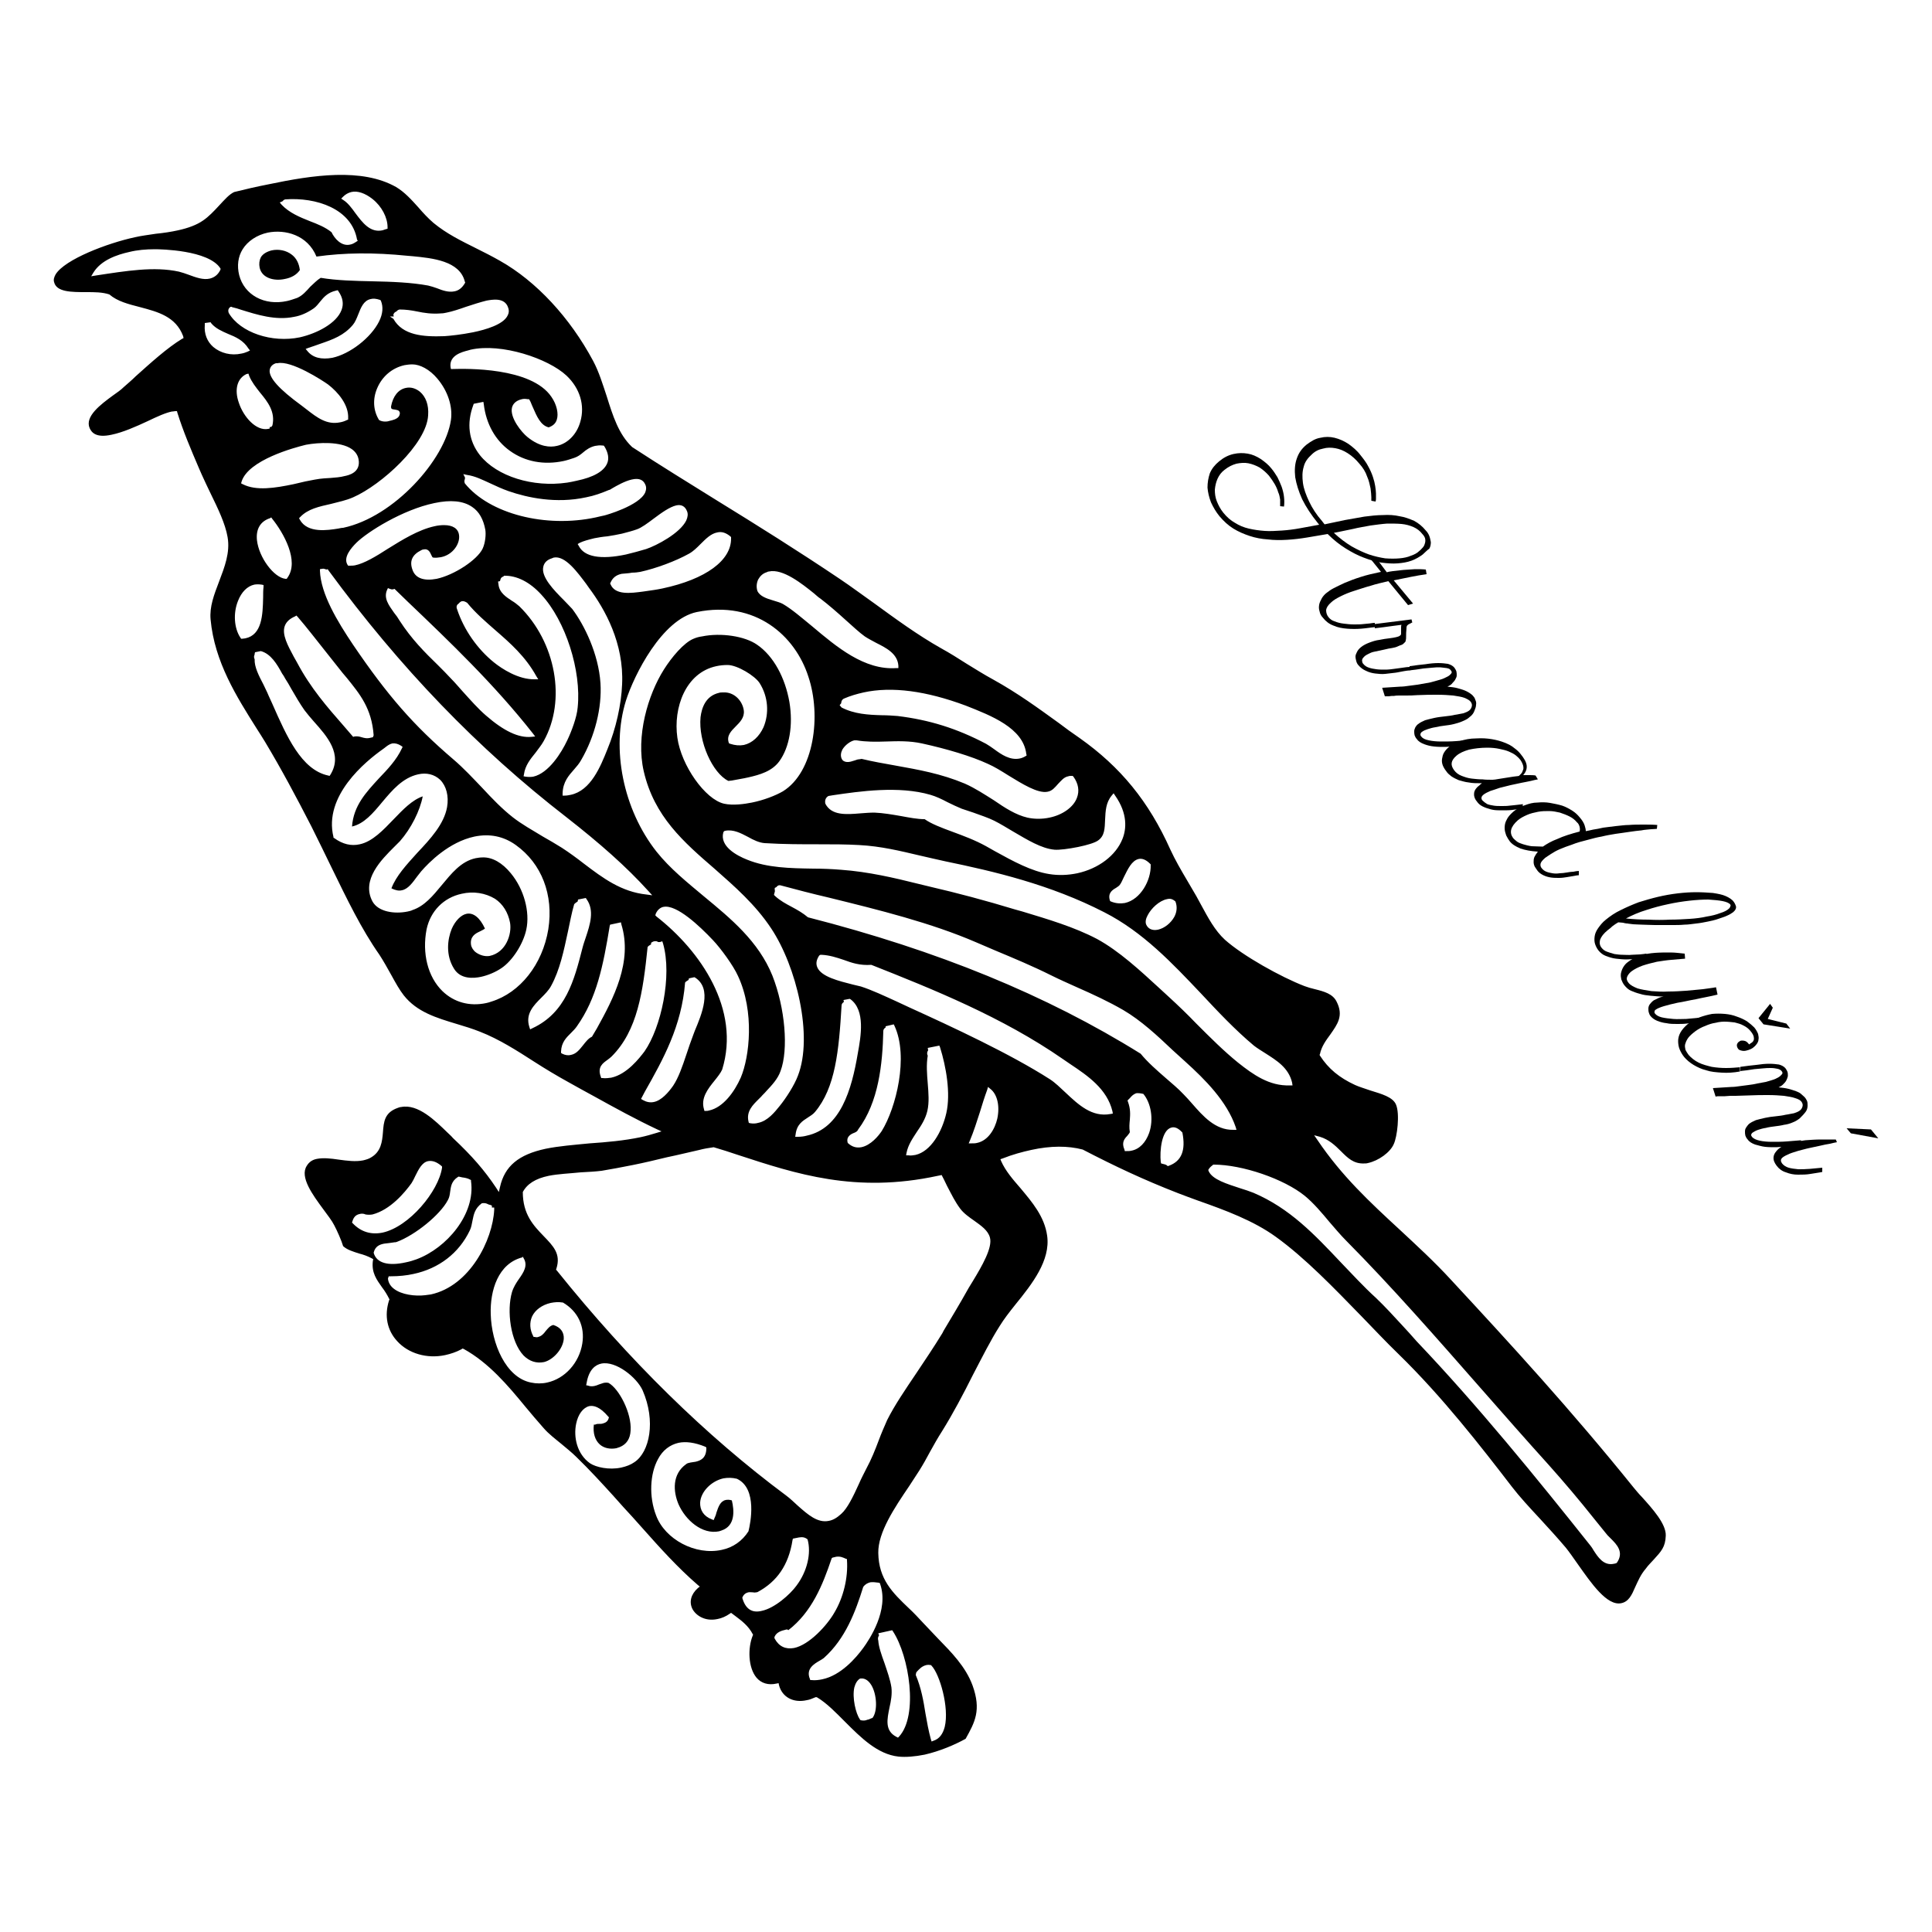<?xml version="1.0" encoding="utf-8"?>
<!-- Generator: Adobe Illustrator 27.2.0, SVG Export Plug-In . SVG Version: 6.00 Build 0)  -->
<svg version="1.1" id="Vrstva_1" xmlns="http://www.w3.org/2000/svg" xmlns:xlink="http://www.w3.org/1999/xlink" x="0px" y="0px"
	 viewBox="0 0 500 500" style="enable-background:new 0 0 500 500;" xml:space="preserve">
<g>
	<path d="M73.7,72.2c-2.7,0.6-5.9-0.2-6.5-2.9c-0.2-1-0.1-1.9,0.3-2.7c0.5-0.9,1.6-1.5,2.8-1.8c1.8-0.4,3.8,0,5.2,1.1
		c1.2,0.9,1.9,2.3,2.1,4C76.7,71.2,75.3,71.9,73.7,72.2"/>
	<path d="M90.9,49.7c-0.8,0.2-1.5,0.6-2.1,1.2l-0.5,0.5l0.6,0.4c1.1,0.7,2.1,2,3.1,3.4c1.8,2.4,3.8,5.1,7,4.4
		c0.3-0.1,0.6-0.2,0.9-0.3l0.4-0.1v-0.4c0-2.5-1.5-5.4-3.9-7.3C94.5,50,92.5,49.3,90.9,49.7 M73.8,51.6c-0.4,0.1-0.6,0.4-0.7,0.5
		l-0.7,0.3l0.5,0.6c2,2.1,4.7,3.2,7.2,4.2c2.1,0.8,4.1,1.6,5.7,2.9c0.8,1.7,2.6,3.7,4.8,3.2c0.6-0.1,1.1-0.4,1.7-0.8l0.3-0.2
		L92.4,62C91,54,81.8,51,73.8,51.6L73.8,51.6z M33.5,65.2c-3.2,0.7-7.3,2.1-9.3,5.3l-0.6,1l1.2-0.2c7.9-1.2,15.1-2.4,21.5-1
		c0.8,0.2,1.7,0.5,2.5,0.8c1.9,0.7,3.8,1.4,5.5,1c1.2-0.3,2.1-1,2.7-2.2l0.1-0.3L57,69.4c-3.1-4.7-15.5-4.9-16.9-4.9
		C37.8,64.5,35.5,64.7,33.5,65.2 M83,71.9c4.2,0.7,8.9,0.8,13.4,0.9c5,0.1,10.1,0.3,14.4,1.1c0.8,0.2,1.5,0.4,2.3,0.7
		c1.5,0.6,3,1.1,4.5,0.8c1.1-0.2,2-0.9,2.7-2.1l0.1-0.2l-0.1-0.2c-1.3-5.4-8.4-6.1-13.6-6.6l-1.2-0.1c-8.8-0.9-16.5-0.8-23.6,0.2
		c-2.3-5.6-8.1-7.1-12.6-6.2c-2.8,0.6-5.2,2.2-6.5,4.3c-1.2,1.9-1.5,4.3-0.9,6.7c1.3,5.1,6.5,8,12.4,6.7c0.9-0.2,1.7-0.5,2.6-0.8
		c1.4-0.6,2.4-1.8,3.4-2.9C81.2,73.4,82,72.5,83,71.9 M59.7,79.4c-0.2,0.1-0.9,0.6-0.5,1.6c3,5.1,11.2,7.8,18.4,6.3
		c4.4-1,9.5-3.6,10.8-7.1c0.6-1.6,0.3-3.2-0.8-4.8l-0.2-0.3c0,0-0.3,0.1-0.4,0.1c-2.2,0.5-3.2,1.7-4.1,2.8c-0.5,0.6-1,1.3-1.7,1.8
		c-1.6,1.1-3.3,1.9-5.1,2.2c-4.8,1-9.7-0.6-13.6-1.8c-0.8-0.3-1.6-0.5-2.4-0.7l-0.2-0.1L59.7,79.4z M53,84.1
		c-0.2,2.3,0.6,4.3,2.2,5.7c1.9,1.6,4.6,2.3,7.3,1.7c0.6-0.1,1.1-0.3,1.6-0.5l0.6-0.3l-0.4-0.5c-1.3-2.1-3.3-3-5.3-3.8
		c-1.6-0.7-3.2-1.4-4.3-2.7l-0.2-0.3L53,83.6L53,84.1z M95.9,77.4c-1.8,0.4-2.5,2.2-3.2,4c-0.4,1-0.8,2-1.4,2.7
		c-2.3,2.7-5,3.7-8.5,4.9c-0.9,0.3-1.9,0.7-2.9,1l-0.8,0.3l0.5,0.6c1.4,1.7,3.6,2.2,6.4,1.7c4.6-1,10-5.2,12.1-9.4
		c1-2,1.1-3.8,0.5-5.3l-0.1-0.2l-0.2-0.1C97.4,77.3,96.6,77.2,95.9,77.4 M101.8,82.5c2.4,4.3,7.7,4.7,13.2,4.5
		c1.5-0.1,4.4-0.4,7.4-1c3.4-0.7,7.7-2,8.9-4.2c0.4-0.7,0.5-1.4,0.2-2.2c-0.9-2.8-4.4-2-5.6-1.8c-1.6,0.4-3.5,1-5.3,1.6
		c-1.7,0.6-3.5,1.2-5,1.5c-0.5,0.1-0.9,0.2-1.4,0.2c-2.5,0.2-4.4-0.1-6.3-0.5c-1.5-0.3-2.9-0.5-4.5-0.5c0,0,0,0,0,0
		c-0.5,0.1-0.7,0.4-0.8,0.5c-0.2,0.1-0.5,0.2-0.7,0.6l-0.1,0.2l0.1,0.5h-1L101.8,82.5z M63.8,96.8c-2.4,1.1-3.2,4-2,7.4
		c1.2,3.7,4.5,7.4,7.6,6.8l0.4-0.1l0-0.4l0.4,0l0.3-0.4c0.8-3.5-1.2-6.1-3.2-8.5c-1.1-1.4-2.2-2.8-2.8-4.3l-0.2-0.6L63.8,96.8z
		 M71.4,94c-1.2,0.4-1.5,1.2-1.6,1.7c-0.3,2,2.4,5,8.3,9.3l1.3,1c2.7,2.1,5.2,4,8.6,3.3c0.6-0.1,1.2-0.3,1.8-0.6l0.3-0.1l0-0.3
		c0.2-3.5-2.6-6.8-5.2-8.8c-1.4-1-9.5-6.3-13.1-5.5l0,0L71.4,94z M79,124.6c1.6-0.3,3.3-0.7,4.9-0.8l1.6-0.1
		c1.3-0.1,2.6-0.2,3.7-0.5c1-0.2,4.2-0.9,3.6-4.3c-0.2-1.1-0.8-2-1.8-2.7c-2.9-2-8.6-1.7-11.8-1.1l-0.4,0.1
		c-2.4,0.6-14.6,3.8-16.3,9.5l-0.1,0.4l0.4,0.2c3.5,1.8,8.4,1,13.2,0L79,124.6z M135.1,103.3c-1.8,0.4-2.4,1.4-2.6,2.2
		c-0.6,2.6,2.5,6.4,4,7.6c3.2,2.6,5.9,2.7,7.6,2.3c2.8-0.6,5.2-3,6.1-6.3c1.2-4.2-0.1-8.6-3.6-11.9c-4.7-4.4-16.8-8.5-24.8-6.7
		l-0.7,0.2c-1.6,0.4-4.9,1.3-4.5,4.3l0.1,0.5l0.5,0c3.3-0.1,20.3-0.5,25.5,7.2c1.4,2,1.9,4.4,1.4,5.9c-0.3,1-1,1.6-2.1,2
		c-2.1-0.5-3.1-2.9-4.1-5.2c-0.3-0.6-0.5-1.3-0.8-1.8l-0.2-0.3h-0.4C136,103.2,135.5,103.2,135.1,103.3 M105,100.4
		c1.3-0.3,2.6,0.1,3.7,1c1.5,1.3,2.3,3.4,2.1,6.1c-0.4,7.4-12.1,18-19.4,21.2c-1.8,0.8-3.8,1.2-5.7,1.7c-3.1,0.7-6,1.3-8,3.4
		l-0.3,0.3l0.2,0.4c2,3.6,7.3,2.7,9.9,2.3c0.5-0.1,0.9-0.2,1.3-0.2c13.2-2.8,26.4-17.7,27.9-27.9c0.5-3.5-0.8-7.5-3.5-10.7
		c-2-2.4-4.5-3.7-6.5-3.7c-0.7,0-1.4,0.1-2,0.2c-3.2,0.7-5.8,2.9-7.1,6c-1.2,2.8-1,5.8,0.5,8.2c1,0.6,2.3,0.4,2.8,0.2
		c0.5-0.1,1.8-0.4,2.3-1.1c0.2-0.3,0.4-0.8,0.2-1.2c-0.2-0.5-0.8-0.5-1.2-0.6c-0.9-0.1-1-0.2-1-0.8
		C101.7,102.5,103.1,100.8,105,100.4 M122.5,104.8c-1.8,4.8-1.2,9.3,1.7,13c4.4,5.5,13.7,8.4,22.6,7.1c0.7-0.1,1.6-0.3,2.5-0.5
		c4.3-0.9,6.9-2.4,7.8-4.4c0.6-1.3,0.3-2.9-0.7-4.5l-0.2-0.2l-0.3,0c-0.7-0.1-1.3,0-1.9,0.1c-1.3,0.3-2.3,1-3.1,1.7
		c-0.7,0.6-1.4,1.1-2.3,1.4c-0.9,0.3-1.8,0.6-2.7,0.8c-5.1,1.1-10,0.2-13.9-2.6c-3.8-2.7-6.2-7-6.8-12.1l-0.1-0.6l-2.5,0.5
		L122.5,104.8z M69.9,134.1c-2.5,0.8-3.7,2.8-3.4,5.7c0.5,4.5,4.4,9.7,7.4,10l0.3,0l0.2-0.3c3.1-4.3-1-11.6-4-15.3l-0.2-0.3
		L69.9,134.1z M120.3,123.5c0.1,0.2,0,0.3,0,0.5c-0.1,0.3-0.2,0.6,0,1.1c6.4,7.9,20.9,11.6,33.9,8.8c0.7-0.2,1.4-0.3,2.2-0.5
		c0.1,0,9.1-2.5,10.6-6c0.3-0.8,0.3-1.5-0.1-2.2c-0.4-0.8-1.3-1.6-3.4-1.1c-1.8,0.4-3.9,1.6-5.1,2.3c-0.3,0.2-0.6,0.4-0.8,0.4
		c-1.9,0.8-3.8,1.5-5.9,1.9c-7.8,1.7-15.2,0.1-20.1-1.6c-1.7-0.6-3.2-1.3-4.7-2c-2-0.9-3.9-1.9-6.1-2.2l-0.9-0.2L120.3,123.5z
		 M109.6,142.2c-0.2,0-0.4,0.1-0.6,0.2c-2.4,1.2-3.1,2.9-2.2,5.2c0.8,2.1,3,2.8,6.2,2.2c4.6-1,10.5-4.9,11.9-7.8
		c0.7-1.5,0.9-3.7,0.7-4.9c-0.5-2.7-1.6-4.7-3.4-5.9c-2.3-1.6-5.6-1.9-9.8-1c-8.2,1.7-17.4,7.5-20.2,10.3c-1.3,1.3-3.4,3.7-2.3,5.6
		l0.2,0.3l0.3,0c0.5,0,1,0,1.5-0.1c2.4-0.5,5.4-2.3,8.5-4.3c3.7-2.3,7.9-4.9,12-5.8c0.8-0.2,1.7-0.3,2.5-0.3c2.3,0,3.7,0.9,3.9,2.6
		c0.3,2.2-1.6,5.1-4.7,5.7c-0.7,0.1-1.3,0.2-2,0.1c-0.2,0-0.3-0.3-0.5-0.7C111.3,142.9,110.8,141.9,109.6,142.2 M153.8,139.3
		c-1.6,0.4-2.8,0.7-3.8,1.2l-0.5,0.3l0.3,0.5c1.4,2.8,5.6,3.6,12.2,2.2c1.7-0.4,3.5-0.9,5.2-1.4c2.7-0.9,8.8-4.1,10.4-7.4
		c0.4-0.9,0.5-1.7,0.2-2.4c-0.5-1.3-1.5-1.8-2.8-1.5c-1.7,0.4-3.8,1.9-5.8,3.4c-1.6,1.2-3.2,2.4-4.4,2.8c-1.1,0.4-2.3,0.7-3.8,1.1
		c-1.3,0.3-2.6,0.5-3.8,0.7C156,138.9,154.8,139.1,153.8,139.3 M65.8,151.3c-1.8,0.4-3.3,1.9-4.2,4.2c-1.3,3.2-1,7.1,0.6,9.5
		l0.2,0.3l0.3,0c0.3,0,0.6-0.1,0.8-0.1c4.3-0.9,4.5-6,4.6-10.6c0-0.9,0-1.9,0.1-2.7l0-0.5l-0.5-0.1C67,151.2,66.4,151.2,65.8,151.3
		 M160.9,148.5c-1.5,0.3-2.4,1.1-2.9,2.3l-0.1,0.2l0.1,0.2c1.2,2.9,5.3,2.3,8.4,1.9l0.7-0.1c1.4-0.2,2.9-0.4,4.3-0.7
		c11.3-2.4,17.9-7.3,17.8-13l0-0.3l-0.2-0.2c-1.1-0.9-2.2-1.3-3.4-1c-1.6,0.3-2.9,1.6-4.3,3c-1,1-1.9,1.9-3,2.5
		c-3.4,1.9-8.5,3.8-12.6,4.7c-0.6,0.1-1.3,0.2-2.1,0.2C162.6,148.4,161.7,148.4,160.9,148.5 M118.6,156.3c-0.1,0-0.7,0.5-0.3,1.4
		c1.8,5.4,5.3,10.3,9.5,13.7c2.1,1.7,6.4,4.5,10.6,4.4l0.9,0l-0.5-0.8c-2.8-5.1-6.8-8.6-10.6-11.9c-2.5-2.2-5.1-4.4-7.3-7.1
		c-0.5-0.3-0.9-0.5-1.4-0.4C119.1,155.7,118.8,156.1,118.6,156.3 M76.4,159.5c-1.4,0.6-2.3,1.4-2.7,2.5c-0.8,2.2,0.8,5.1,2.3,7.9
		l0.9,1.6c3.5,6.6,7.8,11.5,12,16.3l2.5,2.9l0.3-0.1c0.7-0.1,1.3,0,1.9,0.2c0.7,0.2,1.4,0.4,2.4,0.1l0.5-0.1l0.2-0.5
		c-0.5-7-3.6-10.7-6.9-14.8l-1.1-1.3c-1.6-2-3.1-3.9-4.6-5.8c-2.4-3-4.6-5.9-7.1-8.8l-0.3-0.3L76.4,159.5z M65.9,169.2
		c0,0,0,0.1,0,0.2c-0.1,0.2-0.3,0.6,0,1.2c-0.1,2,1.1,4.3,2.3,6.6c0.4,0.9,0.9,1.8,1.3,2.8l1,2.2c3.7,8.4,7.5,17,14.4,18.5l0.4,0.1
		l0.2-0.3c3.3-5.3-0.9-10-4.3-13.8c-0.9-1-1.7-2-2.4-2.9c-1.2-1.7-2.3-3.6-3.4-5.5c-0.5-0.9-1-1.8-1.6-2.7c-0.2-0.4-0.5-0.9-0.8-1.3
		c-1.3-2.4-2.9-5.1-5.5-5.8l-1,0.2l-0.5,0.1L65.9,169.2z M100.2,152.6c-1,2.2,0.4,4,1.8,6c0.5,0.6,1,1.3,1.4,2
		c3.1,4.8,6.5,8.2,9.9,11.5c1.2,1.2,2.4,2.4,3.5,3.6c1,1,1.9,2.1,2.9,3.2c2,2.2,4,4.5,6.1,6.3c4.6,4,8.4,5.8,11.7,5.5l1-0.1
		l-0.6-0.8c-10-12.7-21.4-23.6-32.4-34.1l-3.4-3.3l-0.3,0.1c-0.4,0.1-0.6,0-0.9-0.1l-0.5-0.2L100.2,152.6z M199,147.9
		c-0.2,0-0.4,0.1-0.6,0.2c-1,0.3-1.7,1-2.2,1.9c-0.4,0.9-0.5,1.9-0.2,2.9c0.6,1.4,2.4,2,4.1,2.5c0.9,0.3,1.8,0.5,2.5,0.9
		c2.4,1.4,4.9,3.6,7.6,5.8c6.3,5.3,13.5,11.4,21.8,10.8l0.5,0l0-0.6c-0.2-3.1-3.1-4.6-5.7-5.9c-1.1-0.6-2.1-1.1-3-1.7
		c-1.4-1-3.1-2.6-4.9-4.2c-2.2-2-4.5-4-6.6-5.6c-0.5-0.3-1-0.8-1.6-1.3C207.6,151.1,202.6,147.1,199,147.9 M130.3,149.2
		c-0.8,0.2-0.8,0.9-0.9,1.2l-0.5,0.1l0.1,0.7c0.2,2.2,2,3.3,3.5,4.3c0.7,0.4,1.3,0.9,1.9,1.4c9.5,9.3,12.2,24.4,6.3,34.9
		c-0.6,1.1-1.4,2-2.1,3c-1.3,1.6-2.7,3.3-3,5.6l-0.1,0.5l0.5,0.1c0.7,0.1,1.4,0.1,2,0c4-0.9,7.3-6.2,8.8-9.4c1.1-2.3,2.5-6,2.7-8.5
		c1-9.5-3.1-22.4-9.4-29.2c-3-3.3-6.4-5-9.7-4.9L130.3,149.2z M142.8,144.5c-1.3,0.4-2,1.2-2.2,2.2c-0.6,2.6,2.7,6,5.4,8.7
		c0.9,0.9,1.6,1.7,2.1,2.2c3.1,4.1,6.8,11.6,7.3,19.2c0.4,6.3-1.4,13.7-5,19.9c-0.5,0.9-1.1,1.6-1.8,2.4c-1.4,1.6-2.9,3.2-3,6.2
		l0,0.6l0.6,0c0.5,0,1-0.1,1.5-0.2c5.2-1.1,7.7-7.3,9.5-11.8c2.2-5.3,3.6-11.6,3.8-16.8c0.5-10.6-4.4-19.4-8.6-25l-0.7-1
		c-2.2-2.9-5.4-7.4-8.4-6.8l0,0L142.8,144.5z M223.5,179.2c-1.8,0.4-3.5,0.9-5.1,1.6c-0.6,0.3-0.7,0.9-0.7,1.2l-0.4,0.5l0.5,0.6
		c3.3,1.7,6.9,1.9,10.4,2c1.4,0,2.8,0.1,4.1,0.2c8.2,1,15.3,3.2,22.9,7.2c0.7,0.4,1.4,0.9,2.1,1.4c1.9,1.4,4.1,2.9,6.6,2.4
		c0.5-0.1,1-0.3,1.5-0.6l0.3-0.2l-0.1-0.4c-0.8-6.7-9.1-9.9-15.7-12.5C239.7,178.8,230.8,177.6,223.5,179.2 M82.8,147.3l0,0.4
		c0.2,6,4.5,13.1,8.6,19.2c8.9,13.1,15.6,20.8,25.9,29.6c2.7,2.3,5.1,4.9,7.5,7.4c2.6,2.8,5.1,5.4,7.9,7.6c2.3,1.8,5,3.3,7.8,5
		c1.6,0.9,3.3,1.9,4.9,2.9c2,1.3,3.9,2.7,5.7,4.1c5,3.8,9.7,7.3,16.2,8l1.5,0.2l-1-1.1c-5.7-6.3-12.5-12.3-21.2-19.1
		c-23-17.8-43.1-38.7-61.6-63.9l-0.2-0.3l-0.3,0.1c-0.4-0.1-0.7-0.3-1.1-0.2l0,0L82.8,147.3z M222.4,196.5c0.2,0,0.4-0.1,0.6-0.1
		c2.9,0.7,5.8,1.2,8.6,1.7c6.1,1.1,11.9,2.1,18.1,4.7c2.7,1.2,5.1,2.8,7.5,4.3c2.9,2,5.7,3.8,8.7,4.5c1.8,0.4,3.8,0.4,5.7,0
		c3.4-0.7,6.2-2.7,7.1-5.1c0.7-1.8,0.4-3.7-0.9-5.5l-0.2-0.2l-0.3,0c-0.3,0-0.6,0-0.8,0.1c-1.2,0.2-1.9,1.2-2.7,2
		c-0.8,0.9-1.5,1.8-2.7,2c-2.5,0.5-6.5-2-10.1-4.2c-1.9-1.2-3.7-2.3-5.3-3c-4.3-2-10.7-3.9-17.1-5.3c-3.2-0.7-6.3-0.6-9.3-0.5
		c-2.7,0.1-5.2,0.1-7.6-0.3l-0.1,0l-0.5,0c-1,0.2-2.4,1.2-3.1,2.4c-0.4,0.8-0.5,1.6-0.2,2.3c0.5,1.2,2,0.9,2.4,0.8
		c0.3-0.1,0.7-0.2,1-0.3C221.7,196.6,222.1,196.5,222.4,196.5 M214.4,206c-0.7,0.4-1,1.1-0.8,2c1.6,3.1,5.4,2.8,9,2.5
		c1.3-0.1,2.5-0.2,3.7-0.2c2.3,0.1,4.6,0.5,6.9,0.9c2.2,0.4,4.2,0.8,6.1,0.8c1.7,1.2,4.3,2.2,7.3,3.3c2.7,1,5.7,2.1,8.6,3.7l2.3,1.3
		c4.7,2.6,9.5,5.2,14,5.9c2.4,0.4,4.9,0.3,7.3-0.2c5.5-1.2,10-4.6,11.7-8.9c1-2.5,1.4-6.5-1.9-11.2l-0.4-0.6l-0.5,0.6
		c-1.5,1.8-1.6,4-1.7,6.2c-0.1,2.3-0.1,4.2-1.8,5.4c-0.8,0.6-2.8,1.2-5.2,1.7c-2.5,0.5-4.9,0.8-6.1,0.7c-3.4-0.3-7.1-2.6-10.7-4.7
		c-1.7-1-3.3-2-4.9-2.8c-1.6-0.8-3.5-1.4-5.4-2.1c-1-0.3-2-0.7-3-1c-1.2-0.5-2.5-1.1-3.7-1.7c-1.5-0.8-3-1.5-4.4-1.9
		c-8.2-2.4-18.4-0.9-25.2,0.1L214.4,206L214.4,206z M119.5,231.3c-4.7,1-8.1,4.5-9.1,9.2c-1.2,6.2,0.3,12.3,4.1,16
		c3,2.9,7,4,11.3,3.1c0.4-0.1,0.9-0.2,1.4-0.4c7.4-2.3,13.2-9.6,14.7-18.7c1.4-8.9-1.7-17-8.4-21.8c-3.2-2.3-6.8-3-10.7-2.2
		c-6.6,1.4-11.8,6.7-13.8,9c-0.3,0.4-0.7,0.9-1.1,1.4c-1.1,1.5-2.3,3.2-3.9,3.5c-0.8,0.2-1.7,0-2.7-0.5c1.2-3.2,3.9-6.1,6.7-9.2
		c3.4-3.6,6.9-7.4,7.7-11.8c0.5-2.9-0.2-5.5-1.8-7.1c-1.5-1.4-3.5-1.9-5.7-1.4c-4,0.9-6.7,4.1-9.3,7.2c-2.4,2.9-4.7,5.6-7.8,6.3
		c0.4-5.4,3.6-8.8,7-12.5c2.2-2.3,4.5-4.7,5.9-7.7l0.2-0.4l-0.4-0.3c-0.8-0.5-1.5-0.7-2.3-0.6c-0.8,0.2-1.4,0.7-1.9,1.1
		c-0.1,0.1-0.3,0.2-0.4,0.3c-4.7,3.3-15.5,12.2-12.9,22.8l0,0.2l0.2,0.1c2.2,1.6,4.4,2.1,6.6,1.6c3.3-0.7,6.1-3.7,8.8-6.5
		c2.4-2.5,4.8-5,7.5-5.9c-0.7,3.7-3,8.3-5.9,11.6c-0.4,0.4-0.9,0.9-1.5,1.5c-3.2,3.2-8.6,8.5-5.6,14.1c1.5,2.7,5.7,3.3,9.1,2.6
		c0.5-0.1,0.9-0.2,1.3-0.4c3-1,5.2-3.6,7.5-6.4c2.5-3,5-6.2,8.8-7c0.6-0.1,1.1-0.2,1.8-0.2c2.5-0.1,5.1,1.4,7.3,4.1
		c3.4,4.1,5,10,4,14.6c-0.8,3.7-3.6,8.1-6.5,10c-1.5,1-3.4,1.8-5.2,2.2c-1.9,0.4-5.3,0.7-7-2.1c-2.2-3.5-1.7-7.6-0.6-10.3
		c0.9-2.1,2.4-3.6,3.8-3.9c1.8-0.4,3.5,1,4.8,3.8c-0.2,0.2-0.6,0.4-1.4,0.8c-1.1,0.5-2.5,1.3-2.2,3.4c0.1,0.7,0.6,1.5,1.3,2
		c1,0.7,2.3,1.1,3.5,0.9c4.3-0.9,5.8-5.7,5.3-8.6c-0.5-2.6-1.8-4.8-3.9-6.2C125.6,231.1,122.5,230.6,119.5,231.3 M149.5,233.3
		c-0.5,0.3-0.7,0.5-0.9,0.7c-0.7,2.4-1.1,4.7-1.6,7c-1.1,5.1-2.1,10-4.4,14.2c-0.6,1.1-1.6,2.1-2.5,3c-2,2-4.2,4.2-3.1,7.6l0.2,0.6
		l0.6-0.3c8.6-4,10.8-12.4,12.9-20.6c0.3-1.2,0.6-2,0.9-2.9c1.1-3.3,2.3-7,0.2-9.9l-0.2-0.3l-2,0.4L149.5,233.3z M294.7,222.3
		c-1.8,0.4-2.8,2.6-3.8,4.6c-0.4,0.8-0.7,1.6-1.1,2.1c-0.2,0.3-0.6,0.5-1,0.8c-0.9,0.5-2.1,1.3-1.6,3.1l0.1,0.3l0.2,0.1
		c1.2,0.5,2.4,0.6,3.6,0.4c4.1-0.9,6.8-5.9,6.7-9.8l0-0.2l-0.2-0.2C296.6,222.5,295.6,222.1,294.7,222.3 M157.8,239.6
		c-1.7,10.4-3.4,18.8-8.5,26c-0.4,0.6-1,1.2-1.5,1.7c-1.2,1.2-2.5,2.4-2.6,4.8l0,0.4l0.3,0.2c0.8,0.4,1.6,0.5,2.3,0.3
		c1.4-0.3,2.2-1.4,3.1-2.5c0.7-0.9,1.4-1.8,2.3-2.2l1.3-2.2c4.2-7.6,9.3-17.2,6.3-26.9l-0.1-0.5l-2.8,0.6L157.8,239.6z M302,232.7
		c-2,0.4-4.1,2.4-5,4.2c-0.5,0.9-0.6,1.7-0.4,2.3c0.5,1.2,1.6,1.7,3.1,1.4c1.7-0.4,3.3-1.7,4.2-3.3c0.7-1.3,0.8-2.7,0.3-4
		C303.4,232.6,302.8,232.5,302,232.7 M169.4,243.6c-0.2,0-0.4,0.1-0.6,0.2l-0.3,0.2v0.4c-0.5,0.3-0.7,0.4-0.9,0.7
		c-1.2,11.6-2.6,21.6-9.3,28.3c-0.3,0.3-0.7,0.6-1.1,0.9c-1.1,0.8-2.7,1.8-1.7,4.4l0.1,0.3l0.3,0c0.8,0.1,1.6,0,2.3-0.1
		c4.1-0.9,7.3-5.1,8.6-6.8c4.3-6.2,7.2-19.5,4.8-27.9l-0.2-0.6l-0.6,0.2l-0.5,0C170.2,243.7,169.9,243.5,169.4,243.6 M178.2,253.6
		c-0.5,0.3-0.8,0.5-0.9,0.7c-0.9,11.3-5.7,19.9-10.4,28.2l-1,1.9l0.5,0.3c0.9,0.5,1.8,0.7,2.8,0.5c2-0.4,3.8-2.5,5-4.2
		c1.4-2.1,2.4-5,3.4-8c0.6-1.8,1.2-3.6,1.9-5.4l0.3-0.8c1.8-4.3,4.6-10.9,0.1-13.8l-0.2-0.1l-1.4,0.3L178.2,253.6z M171.7,234.7
		c-0.6,0.1-1.5,0.6-2,1.8l-0.1,0.4l0.3,0.3c11.4,8.9,21.8,24,17,39.6c-0.4,0.9-1.2,1.9-2,2.9c-1.7,2.1-3.6,4.5-2.7,7.4l0.1,0.4
		l0.5,0c0.2,0,0.4,0,0.7-0.1c3.7-0.8,6.6-4.9,8.2-8.5c2.3-5.4,3.6-17.1-0.7-26.3c-1.2-2.7-4.5-7.2-6.5-9.3
		C181.1,239.7,175.1,234,171.7,234.7 M180.3,158.4c-9,1.9-16.2,16.3-18.3,22.9c-3.9,12.5-0.7,28.2,7.9,39.1c3.5,4.4,8,8,12.3,11.6
		c6.9,5.7,14.1,11.6,17.7,20.5c3.3,8.4,4.2,19.1,2.1,24.7c-0.7,2-2.2,3.6-3.7,5.2c-0.4,0.5-0.9,0.9-1.3,1.4
		c-0.2,0.2-0.5,0.5-0.8,0.8c-1.3,1.3-3.1,3-2.5,5.6l0.1,0.4l0.4,0.1c0.7,0.1,1.3,0.1,2-0.1c2.5-0.5,4.3-2.8,5.6-4.4
		c1.7-2.1,3.8-5.4,4.7-7.8c4-10.3-0.4-28.3-6.9-38.1c-4.1-6.2-9.5-10.9-14.6-15.4c-8.1-7-15.7-13.6-18.4-25.3
		c-2.1-9.1,1.1-19.8,5.2-26.3c2-3.2,5.2-7,7.7-8c0.7-0.3,1.4-0.5,2.2-0.6c4.8-1,11.1-0.1,14.3,2.2c4.2,2.9,7.2,8.5,8.3,14.8
		c1,6,0,11.7-2.6,15.3c-1.9,2.6-5,3.5-8.1,4.2c-1.3,0.3-2.7,0.5-4.2,0.8l-0.9,0.1c-4.1-2-7.8-10.2-7.2-16.5c0.3-2.4,1.3-5.5,4.8-6.3
		c0.3-0.1,0.6-0.1,1-0.1c3-0.2,5.1,2.3,5.4,4.7c0.2,1.8-1,3-2.1,4.1c-1.2,1.2-2.4,2.4-1.8,4.2l0.1,0.2l0.3,0.1
		c1.2,0.4,2.4,0.5,3.5,0.3c2.2-0.5,4-2.2,5.1-4.6c1.5-3.6,1.2-7.9-1-11.4c-1.2-1.9-5.8-4.7-8.3-4.7c-1,0-2,0.1-2.9,0.3
		c-8,1.7-11.2,10.8-10.1,18.5c1,7.2,7.2,16,12.1,17.1c2.3,0.5,5.2,0.1,7.2-0.3c3-0.6,6.1-1.8,8-2.9c8.1-5,10-19.6,6.6-29.7
		C205.8,164.5,195.5,155.3,180.3,158.4L180.3,158.4z M218.4,259.3c-0.3,0.2-0.6,0.5-0.6,0.9c-0.7,11.8-1.6,21.3-6.9,27.6
		c-0.5,0.6-1.2,1-1.8,1.4c-1.4,0.9-2.9,1.8-3.2,4.4l-0.1,0.6l0.7,0c0.8,0,1.6-0.1,2.3-0.3c8.7-1.9,11.6-11.8,13.2-21.3
		c0.8-4.4,2-11.1-1.9-14l-0.2-0.1l-1.6,0.3L218.4,259.3z M93,314.2c-0.9,0.2-1.5,0.8-1.8,1.9l-0.1,0.3l0.2,0.2
		c2.1,2.2,4.7,3,7.7,2.4c6.9-1.5,14.5-10.7,15.4-16.8l0-0.3l-0.2-0.2c-1.2-1-2.3-1.4-3.4-1.2c-1.6,0.3-2.5,2.2-3.3,3.8
		c-0.3,0.7-0.7,1.4-1,1.9c-1.8,2.5-5.5,6.9-10.1,8.1c-0.6,0.1-1.2,0.1-1.8,0C94.2,314.1,93.6,314,93,314.2 M229.2,265.9
		c-0.3,0.2-0.6,0.5-0.6,0.9c-0.2,8.6-1.2,18.4-6.5,25.5c-0.2,0.5-0.6,0.7-1.1,0.9c-0.8,0.3-2.1,1-1.6,2.6c1.2,1.1,2.3,1.3,3.5,1.1
		c2.5-0.5,4.5-3,5.3-4.2c3.7-6,7-19.2,3.3-27.2l-0.2-0.4l-2.1,0.5L229.2,265.9z M99.2,321.9c-0.9,0.2-2.1,0.6-2.5,2.3
		c0.7,2.7,3.8,3.5,8.3,2.5c1-0.2,2-0.5,2.8-0.8c7.8-2.9,15.3-11.7,14.1-20.2l0-0.3l-0.2-0.1c-0.7-0.4-1.4-0.5-2.1-0.6l-0.9-0.2
		l-0.2,0.1c-1.7,1.1-1.8,2.5-2,3.8c-0.1,0.8-0.2,1.5-0.6,2.2c-2,3.8-8.4,9-13.2,10.8c-0.2,0.1-0.4,0.1-0.6,0.1
		c-0.4,0.1-0.9,0.1-1.4,0.2C100.1,321.8,99.6,321.8,99.2,321.9 M240.2,271.8c0,0,0,0.1-0.1,0.2c-0.1,0.2-0.3,0.6,0,1.2
		c-0.4,2.3-0.2,4.8,0,7.2c0.2,2.5,0.4,4.9-0.1,7.1c-0.5,2.1-1.6,3.8-2.7,5.4c-1.1,1.7-2.3,3.4-2.7,5.5l-0.1,0.6l0.6,0
		c0.6,0.1,1.2,0,1.8-0.1c4-0.9,6.9-6,8-10.8c1.2-5.2-0.1-12.2-1.6-17l-0.2-0.5l-3,0.6L240.2,271.8z M212,247.3c-0.7,1.1-0.9,2-0.5,3
		c1,2.5,5.7,3.6,9.2,4.5c0.8,0.2,1.6,0.4,2.1,0.5c2.8,0.9,6,2.4,9.5,4l3,1.4c11,5,26.1,12,36.4,18.6c1.4,0.9,2.7,2.2,4.1,3.5
		c3.3,3.1,6.8,6.4,11.6,5.5l0.6-0.1l-0.1-0.6c-1.4-5.8-6.4-9.2-10.9-12.2l-1.9-1.3c-15.7-10.9-33.7-18.1-49.6-24.4
		c-3,0.2-5-0.5-7.2-1.3c-1.8-0.6-3.6-1.2-5.7-1.3l-0.3,0L212,247.3z M255.5,282c-0.7,1.9-1.3,3.8-1.9,5.8c-0.8,2.5-1.6,5-2.6,7.4
		l-0.3,0.7l0.8,0c0.5,0,0.9,0,1.3-0.1c3-0.6,4.7-3.7,5.3-6.3c0.7-3.3,0-6.3-1.8-7.7l-0.6-0.5L255.5,282z M187.2,215.4
		c-1,3.6,3.4,6,6.2,7.1c5.2,2.1,11,2.2,17.1,2.3c2.4,0,4.8,0.1,7.2,0.3c7,0.5,13.8,2.1,19.8,3.6l3.3,0.8c6.9,1.6,14.1,3.5,22,5.9
		l1.8,0.5c6.6,2,13.4,4,19.3,7.1c5.7,3.1,11.2,8.2,16.1,12.7l2.5,2.3c2.4,2.2,4.8,4.5,7.1,6.9c3.7,3.7,7.1,7.1,10.8,10.1
		c3.9,3.1,8.1,6.1,13.4,5.9l0.7,0l-0.1-0.7c-0.9-3.9-4.1-5.8-6.9-7.6c-1.1-0.7-2.1-1.3-3-2c-4.9-4.1-9.4-8.9-13.7-13.5
		c-7.4-7.8-15-15.9-25-21c-14-7.2-28.6-10.6-41.2-13.2c-2.3-0.5-4.4-1-6.6-1.5c-5.1-1.2-10-2.4-15.6-2.7c-3.4-0.2-6.9-0.2-10.5-0.2
		c-4.5,0-9.1,0-14-0.3c-1.4-0.1-2.9-0.8-4.3-1.6c-1.9-1-3.8-2-5.9-1.6l-0.3,0.1L187.2,215.4z M100.4,330.9c0.1,1,0.6,1.9,1.5,2.6
		c2,1.6,5.6,2,8.1,1.7c0.5-0.1,1-0.1,1.5-0.2c10.1-2.2,16-14.1,16.4-21.9l0-0.6l-0.6,0l0-0.5l-0.5-0.2c-0.2,0-0.4-0.1-0.6-0.2
		c-0.4-0.2-0.8-0.3-1.5-0.2c-1.8,1.3-2.1,2.9-2.4,4.4c-0.2,0.9-0.3,1.8-0.7,2.6c-2.8,5.9-8,9.9-14.6,11.3c-1.8,0.4-3.8,0.6-5.8,0.6
		l-0.6,0L100.4,330.9z M294.2,282.9c-0.8,0.2-1.3,0.7-1.8,1.3l-0.6,0.6l0.1,0.3c0.7,1.9,0.6,3.3,0.5,4.7c-0.1,1-0.2,2,0,3.2
		c-0.1,0.3-0.4,0.6-0.7,1c-0.7,0.7-1.5,1.7-0.7,3.5l0.1,0.4h0.4c0.5,0,0.9,0,1.3-0.1c2.1-0.4,3.7-2.1,4.6-4.6
		c1.2-3.5,0.5-7.7-1.5-10.1C295,282.9,294.6,282.9,294.2,282.9 M201.6,229.1c-0.4,0.1-0.6,0.4-0.7,0.5l-0.4,0.2l0,0.5
		c0.1,0.3,0,0.6-0.1,0.9l-0.1,0.4l0.3,0.3c1.3,1.2,2.8,2,4.3,2.8c1.5,0.8,2.9,1.6,4.2,2.7c33.6,8.6,61.7,20.1,86.1,35.3
		c1.8,2.2,4.2,4.3,6.5,6.3c1.6,1.4,3.2,2.7,4.6,4.2c0.7,0.7,1.5,1.6,2.2,2.4c2.8,3.2,6,6.9,10.7,6.8h0.8l-0.2-0.7
		c-2.3-6.7-7.9-12.3-13.1-17c-1.1-1-2.1-1.9-3.2-2.9c-4-3.8-8.2-7.7-12.8-10.4c-3.8-2.2-7.9-4.1-12-5.9c-2.2-1-4.5-2-6.7-3.1
		c-4.6-2.3-9.6-4.4-14.4-6.4l-4.9-2.1c-11.8-5.1-25.2-8.4-38.2-11.6c-4.3-1-8.5-2.1-12.6-3.2l-0.1,0L201.6,229.1z M303.2,291.8
		c-2.6,0.6-3.1,6.1-2.8,8.9l0.1,0.4l0.4,0.1c0.5,0.1,0.8,0.2,1.1,0.4l0.2,0.2l0.3-0.1c3.3-1.2,4.4-4,3.5-8.6
		C304.9,291.9,304,291.6,303.2,291.8 M135.2,325.4c-6.3,1.6-8.4,8.6-8.2,14.7c0.2,7.6,3.9,16.4,10.4,17.7c1.4,0.3,2.9,0.3,4.2,0
		c4.6-1,8.3-5.1,9.1-10.1c0.7-4.4-1.1-8.3-5-10.6c-1.2-0.2-2.2-0.1-3.2,0.1c-2.2,0.5-4,1.8-4.8,3.5c-0.7,1.6-0.6,3.4,0.3,5.1
		l0.1,0.2l0.3,0c0.3,0.1,0.7,0.1,0.9,0c0.8-0.2,1.4-0.8,1.9-1.5c0.6-0.7,1.1-1.4,2-1.6c1.9,0.6,2.8,1.9,2.7,3.6
		c-0.2,2.6-2.7,5.4-5.1,6c-2,0.4-3.8-0.2-5.3-1.7c-3.4-3.6-4.4-11.6-3-16.4c0.4-1.3,1.1-2.4,1.8-3.4c1.2-1.7,2.4-3.5,1.2-5.4
		l-0.2-0.4L135.2,325.4z M152.5,363.9c-1.6,0.4-2.9,2.1-3.4,4.6c-0.7,3.4,0.2,7.8,3.6,10.2c1.5,1,4.9,1.8,8.1,1.1
		c1.3-0.3,2.4-0.7,3.4-1.4c3.9-2.6,5.6-10.6,2.1-18.6c-1.5-3.3-6.9-7.7-10.7-6.9c-1.4,0.3-3.2,1.4-3.8,5.1l-0.1,0.5l0.5,0.1
		c0.5,0.2,1,0.2,1.6,0.1c0.4-0.1,0.8-0.2,1.2-0.4c0.4-0.1,0.8-0.3,1.2-0.4c0.5-0.1,0.9-0.1,1.3,0c2.7,1.5,6,7.8,5.7,12.3
		c-0.1,2.2-1.1,3.6-2.8,4.3c-0.3,0.1-0.6,0.2-0.9,0.3c-1.6,0.3-3.2,0-4.3-1c-1.2-1.1-1.8-2.9-1.5-5.2c0,0.1,0.1,0.1,0.2,0.1
		c0.1,0,0.2,0,0.3-0.1c0.3-0.1,0.5-0.1,0.8-0.1c0.3,0,0.7,0,1-0.1c0.8-0.2,1.3-0.6,1.5-1.3l0.1-0.3l-0.2-0.2
		C155.2,364,153.6,363.7,152.5,363.9 M142,304.3c-3.4,0.7-5.6,2.1-6.7,4.2c0,5.8,2.8,8.7,5.4,11.4c2.5,2.6,4.5,4.6,3.3,8.4l-0.1,0.3
		l0.2,0.2c18.7,23.3,38.6,42.8,59.3,58.2c1.1,0.8,2.1,1.8,3.1,2.7c2.6,2.3,5.1,4.5,8,3.9c1.1-0.2,2.1-0.8,3.2-1.8
		c1.6-1.4,3.1-4.5,4.6-7.8c0.6-1.4,1.3-2.7,1.9-3.9c1.3-2.4,2.3-4.9,3.2-7.3c0.7-1.9,1.5-3.7,2.2-5.3c1.9-3.8,4.7-7.9,7.6-12.2
		c2.2-3.3,4.5-6.7,6.7-10.3l0.3-0.6c1.9-3.2,4.1-6.8,6.5-11.1l1.1-1.8c2.3-3.8,5.1-8.6,4.4-11.2c-0.5-1.9-2.3-3.1-4.1-4.4
		c-1.3-0.9-2.7-1.9-3.6-3.1c-1.4-1.9-2.2-3.6-3.1-5.3c-0.5-0.9-0.9-1.9-1.5-3l-0.2-0.4l-1,0.2c-21.3,4.6-36.7-0.5-51.7-5.4
		c-2.1-0.7-4.2-1.4-6.3-2c-1.4,0.2-2.6,0.4-3.7,0.7c-2.7,0.6-5.5,1.3-8.4,1.9c-2.9,0.7-5.8,1.4-8.8,2c-3,0.6-5.7,1.1-8.1,1.5
		c-1.6,0.2-3.5,0.3-5.4,0.4C147.4,303.7,144.5,303.8,142,304.3 M175.6,373.4c-2.2,0.5-4.1,1.9-5.3,4.2c-2.1,3.8-2.4,9.7-0.5,14.6
		c2.3,6.2,10.2,10.4,17,8.9c2.9-0.6,5.3-2.3,6.9-4.8c0.5-2,2.4-11.1-3-13.6c-1.2-0.3-2.4-0.3-3.5-0.1c-3.1,0.7-5.8,3.4-6,6.2
		c-0.1,2,0.9,3.6,3,4.4l0.5,0.2l0.2-0.5c0.2-0.4,0.4-0.9,0.5-1.4c0.5-1.5,1-3,2.4-3.3c0.4-0.1,1-0.1,1.6,0.1c0.6,2.5,1,6.6-2.7,7.8
		c-0.2,0.1-0.4,0.1-0.6,0.2c-4.4,0.9-8.7-2.9-10.5-7c-1.4-3.3-1.7-7.8,2-10.4c0.2-0.2,0.6-0.3,1.1-0.4l1.3-0.2
		c1.3-0.3,2.7-0.9,2.8-3.3l0-0.4l-0.3-0.2C179.8,373.3,177.5,373,175.6,373.4 M193.6,412.1c-0.7,0.2-1.2,0.6-1.5,1.4
		c0.8,2.9,2.5,4,5,3.4c3.4-0.7,7.4-4.3,9-6.5c2.8-3.7,3.9-8.4,2.9-12c-0.8-0.7-1.6-0.6-2.3-0.5l-1.5,0.3l-0.1,0.4
		c-1,6.4-4,10.7-9,13.4c-0.2,0.1-0.3,0.1-0.5,0.1c-0.3,0.1-0.5,0-0.7,0C194.6,412.1,194.1,412,193.6,412.1 M203.2,421.8
		c-0.9,0.2-2.2,0.6-2.7,1.7l-0.1,0.3l0.1,0.3c1.1,2,2.8,2.8,5,2.4c3.9-0.8,8.5-5.8,10.4-9.1c2.4-4,3.6-9.1,3.3-13.6l0-0.3l-0.3-0.1
		c-0.7-0.3-1.4-0.7-2.6-0.5c-0.2,0.1-0.5,0.1-0.8,0.2l-0.2,0.1l-0.1,0.2c-2.3,6.8-5.1,13.8-11.2,18.5
		C203.8,421.6,203.5,421.7,203.2,421.8 M225.2,409.5c-0.7,0.2-1.3,0.5-1.8,1.2c-2,6.4-4.6,13.4-10.2,18.4c-0.3,0.2-0.7,0.5-1.1,0.7
		c-1.4,0.8-3.6,2.1-2.5,4.7l0.1,0.3l0.3,0c0.9,0.1,1.9,0,2.8-0.2c4.8-1,8.7-5.5,10.6-8.1c1.6-2.2,6.7-9.8,4.4-16.5l-0.1-0.3
		l-0.3-0.1C226.6,409.5,225.9,409.4,225.2,409.5 M222.6,434.4c-0.7,0.4-1.2,1.2-1.5,2.3c-0.6,2.7,0.4,6.8,1.4,8.2l0.1,0.2l0.2,0.1
		c0.5,0.1,0.9,0.1,1.3,0c0.3-0.1,0.5-0.2,0.7-0.2c0.3-0.1,0.6-0.3,1-0.4c1.4-1.8,1.1-6.2-0.3-8.5c-0.9-1.5-2-1.8-2.7-1.7l-0.1,0
		L222.6,434.4z M314,301.4c-0.4,0.3-0.9,0.7-1.2,1.2l-0.1,0.2l0.1,0.3c1,2.2,4.8,3.3,8.1,4.4c1.3,0.4,2.5,0.8,3.5,1.2
		c9.4,4,15.8,10.8,22.6,18c2.9,3,5.8,6.2,9.1,9.2c2.3,2.2,4.6,4.7,6.8,7.1c1.2,1.3,2.5,2.7,3.7,4.1c15.8,16.6,31,35.3,45,52.9
		c0.3,0.4,0.6,0.8,0.8,1.2c1.1,1.7,2.6,4.1,5.3,3.5c0.2,0,0.4-0.1,0.7-0.2c2-2.8,0-4.8-1.5-6.3c-0.3-0.3-0.6-0.6-0.9-0.9l-3.4-4.2
		c-3.9-4.9-7.7-9.4-11.9-14.1c-5.7-6.3-11.4-12.8-17.2-19.4c-11.5-13.1-23.3-26.6-35.1-38.5c-1.5-1.5-2.9-3.2-4.3-4.8
		c-2-2.4-4.1-4.9-6.4-6.8c-5.4-4.4-16.2-8.1-23.6-8.1h-0.2L314,301.4z M227.5,423.2c0,0,0,0.1-0.1,0.2c-0.1,0.2-0.3,0.6-0.1,1.2
		c0.1,1.6,0.8,3.6,1.6,5.8c0.7,2.1,1.5,4.3,1.8,6.3c0.2,1.7-0.1,3.5-0.5,5.2c-0.6,3-1.3,6,1.8,7.6l0.4,0.2l0.3-0.3
		c5-5.5,2.6-20.8-1.6-27.2l-0.2-0.3l-3.6,0.8L227.5,423.2z M239.8,430.9c-1.3,0.3-1.9,1.1-2.5,1.7l-0.2,0.3l-0.1,0.6
		c1.4,3.3,2,6.7,2.5,9.9c0.4,2.3,0.8,4.5,1.4,6.7l0.2,0.6l0.5-0.2c1.5-0.5,2.4-1.7,2.9-3.6c1.2-5-1.3-13.6-3.4-15.8l-0.2-0.2h-0.3
		C240.4,430.8,240.1,430.9,239.8,430.9 M239.3,454.1c-2.5,0.5-4.9,0.7-6.8,0.5c-5.4-0.6-9.7-4.9-13.8-9c-2.4-2.4-4.7-4.8-7.2-6.3
		l-0.3-0.1l-0.3,0.1c-0.7,0.3-1.4,0.6-2.1,0.7c-3.5,0.8-6.4-0.8-7.2-3.9l-0.1-0.5l-0.5,0.1c-2.2,0.5-4-0.1-5.2-1.5
		c-2.2-2.6-2.3-7.7-1-10.9l0.1-0.2l-0.1-0.2c-1.1-2.1-2.8-3.4-4.4-4.6l-1.2-0.9l-0.3,0.2c-1,0.7-2.1,1.2-3.2,1.4
		c-3.2,0.7-5.6-0.9-6.5-2.6c-0.9-1.8-0.4-3.8,1.4-5.4l0.5-0.4l-0.5-0.4c-5.2-4.5-9.7-9.5-14.5-14.9c-1.6-1.8-3.2-3.6-4.8-5.3
		l-2.5-2.8c-2.9-3.2-6.2-6.8-9.6-10.1c-1.2-1.2-2.6-2.3-3.9-3.4c-1.7-1.4-3.3-2.6-4.6-4.1c-1.6-1.8-3.2-3.7-4.7-5.5
		c-4.6-5.6-9.5-11.4-16-15l-0.3-0.1l-0.3,0.2c-1.3,0.7-2.8,1.2-4.2,1.5c-4.7,1-9.5-0.4-12.4-3.6c-2.6-2.8-3.4-6.6-2.1-10.6l0.1-0.2
		l-0.1-0.2c-0.5-1-1.1-2-1.8-2.9c-1.4-2-2.8-3.8-2.4-6.9l0.1-0.4l-0.3-0.2c-1.1-0.6-2.2-1-3.4-1.3c-1.5-0.5-3-0.9-4.1-1.9
		c-0.4-1.4-1.6-4.1-2.3-5.4c-0.6-1.2-1.7-2.6-2.8-4.1c-2.8-3.8-6.2-8.4-4.3-11.3c0.6-1,1.5-1.6,2.7-1.8c1.6-0.3,3.5-0.1,5.5,0.2
		c2.2,0.3,4.4,0.6,6.4,0.2c0.8-0.2,1.5-0.4,2.1-0.8c2.5-1.5,2.8-4,3-6.4c0.2-2.8,0.4-5.2,3.9-6.4c0.3-0.1,0.5-0.2,0.8-0.2
		c4.4-0.9,8.9,3.6,12,6.6c0.5,0.5,1,0.9,1.4,1.4c5,4.7,8.2,8.4,11.2,12.9l0.7,1.1l0.3-1.3c1.2-5.4,4.8-8.4,11.8-9.9
		c3.4-0.7,7.3-1,11.4-1.4c4.4-0.3,8.9-0.7,13.2-1.6c1.4-0.3,2.8-0.7,4.1-1.1l1.3-0.4l-1.3-0.6c-5.3-2.5-10.6-5.4-16.2-8.5
		c-2.2-1.2-4.4-2.4-6.7-3.7c-2.9-1.6-5.9-3.4-8.7-5.2c-4.5-2.9-9.2-5.9-14.1-7.8c-2-0.8-4-1.4-6-2c-5.3-1.6-10.3-3.1-13.7-7.4
		c-1.1-1.4-2.1-3.2-3.2-5.2c-1-1.8-2-3.6-3.1-5.3c-4.7-6.7-8.4-14.4-12.4-22.6c-1.7-3.5-3.4-7-5.2-10.6c-3.9-7.6-7.8-14.9-12-21.9
		c-0.7-1.1-1.4-2.3-2.2-3.5c-5.1-8.1-10.9-17.2-11.9-28.2c-0.3-3.3,0.9-6.4,2.2-9.8c1.4-3.7,2.9-7.5,2.2-11.5
		c-0.6-3.5-2.5-7.4-4.4-11.3c-0.8-1.7-1.6-3.3-2.3-4.9l-0.7-1.6c-2.1-4.9-4.1-9.6-5.6-14.4l-0.1-0.4l-0.4,0c-0.3,0-0.5,0.1-0.9,0.1
		c-1.6,0.3-3.8,1.3-6.3,2.5c-3,1.4-6.4,2.9-9.3,3.5c-4.1,0.9-5.2-0.6-5.7-1.7c-1.3-3,2.8-6.1,6.1-8.5c1-0.7,2-1.4,2.7-2.1
		c1-0.9,2.1-1.8,3.1-2.8c3.9-3.5,8.2-7.4,12-9.7l0.4-0.2L47.4,87c-1.9-5.1-6.6-6.3-11.1-7.5c-3.1-0.8-5.9-1.5-8-3.3
		c-1.8-0.6-3.8-0.6-6-0.6c-3.8,0-7.7,0-8.3-2.6c-0.2-0.6,0-1.3,0.4-2c2.4-3.9,13.5-8.1,20.5-9.6c1.7-0.4,3.5-0.6,5.4-0.9
		c2-0.2,4-0.5,5.8-0.9c2.7-0.6,4.8-1.4,6.4-2.5c1.5-1,2.9-2.5,4.2-3.9c1.4-1.5,2.6-2.9,3.9-3.5c2.8-0.7,5.8-1.4,8.9-2
		c11.4-2.4,24.2-4.3,33,0.7c2.2,1.3,4,3.3,5.8,5.3c1.2,1.4,2.5,2.8,3.9,4c3.4,2.8,7.1,4.6,11.1,6.6c2,1,4,2,6.1,3.2
		c9.4,5.3,18.1,14.7,24.1,25.9c1.5,2.8,2.5,6.1,3.5,9.1c1.6,5.1,3.1,9.9,6.6,13.2c7.2,4.7,14.5,9.2,21.9,13.8
		c10.4,6.4,21.1,13.1,31.8,20.3c3,2,5.9,4.2,8.9,6.3c5.5,4,11.2,8.2,17.4,11.7c2.2,1.2,4.4,2.6,6.6,4c2.3,1.4,4.5,2.8,6.9,4.1
		c6.3,3.5,11.5,7.3,16.9,11.2c1.7,1.3,3.5,2.6,5.4,3.9c10.6,7.5,17.9,16.4,23.5,28.9c1.2,2.6,2.7,5.2,4.3,7.9
		c0.8,1.4,1.6,2.7,2.4,4.1l1.2,2.2c1.9,3.5,3.6,6.7,6.2,9.1c4.7,4.2,14.6,9.7,20.6,12c0.8,0.3,1.8,0.6,2.7,0.8
		c2.4,0.6,4.6,1.2,5.6,3.2c1.9,3.7,0.2,5.9-1.6,8.5c-1.1,1.5-2.3,3.1-2.7,5.1l-0.1,0.2l0.1,0.2c2.2,3.4,5,5.7,9.1,7.6
		c1.1,0.5,2.5,0.9,3.9,1.4c2.9,0.9,5.9,1.7,6.7,3.7c1,2.4,0.3,8.3-0.6,10.2c-0.9,2.1-3.9,4.3-6.7,4.9c-0.3,0.1-0.7,0.1-1,0.1
		c-2.7,0.1-4.2-1.4-6-3.2c-1.5-1.5-3.1-3-5.4-3.7l-1.5-0.4l0.9,1.3c6.2,9.2,13.5,16,21.2,23.1c4.4,4.1,9,8.3,13.4,13.1
		c15.3,16.5,31,33.6,47.2,53.7c0.6,0.7,1.3,1.6,2.1,2.4c2.8,3.1,6.3,7,6.2,10c-0.1,3-1.2,4.1-3.1,6.2c-0.6,0.7-1.4,1.4-2.1,2.4
		c-1.3,1.5-2,3.2-2.7,4.7c-0.9,2.1-1.7,3.8-3.6,4.2c-3.7,0.8-7.8-5.2-11.2-10c-1.2-1.7-2.3-3.3-3.2-4.4c-2.2-2.6-4.5-5.1-6.7-7.5
		c-2.7-2.9-5.2-5.6-7.2-8.2c-8-10.4-18-23.3-29.4-34.4c-3.2-3.1-6.3-6.4-9.5-9.7c-7.2-7.4-14.7-15.2-22.2-20.6
		c-5.8-4.2-13.1-6.9-20.2-9.4c-1.7-0.6-3.5-1.3-5.1-1.9c-9-3.5-16.4-7-24.7-11.3c-3.8-1-8.3-1-13.3,0.1c-2.3,0.5-4.9,1.2-7.4,2.2
		l-0.6,0.2l0.2,0.5c1.1,2.5,3,4.7,5,7c3,3.6,6.2,7.3,6.9,12.3c0.9,6.4-3.9,12.5-8.2,17.8c-1.6,2-3,3.8-4.1,5.6
		c-2.3,3.6-4.5,8-6.9,12.6c-2.5,5-5.2,10.1-8,14.6c-1.1,1.7-2.1,3.5-3.1,5.3c-0.9,1.7-1.8,3.3-2.8,4.9c-0.8,1.2-1.7,2.6-2.6,4
		c-3.8,5.6-8.1,12-8,17.3c0.1,6.8,3.7,10.3,7.9,14.3c1.3,1.2,2.5,2.5,3.8,3.9c1.2,1.3,2.5,2.6,3.7,3.9c3.5,3.6,7.2,7.3,9,12.2
		c2.3,6.4,0.6,9.5-1.8,13.8C247,451.6,243.2,453.2,239.3,454.1"/>
	<path d="M368.1,138.2c-0.6-0.8-1.4-1.4-2.3-1.8c-0.9-0.4-2-0.7-3.1-0.8c-1.1-0.1-2.4-0.1-3.7-0.1c-1.4,0.1-2.8,0.3-4.3,0.5
		c-1.5,0.3-3,0.5-4.6,0.9c-1.6,0.3-3.2,0.7-4.9,1c1.5,1.4,3.1,2.6,4.6,3.5c1.6,0.9,3.1,1.6,4.5,2.1c1.5,0.5,2.9,0.8,4.2,1
		c1.3,0.1,2.6,0.1,3.7,0c1.1-0.1,2.1-0.3,3-0.7c0.9-0.3,1.6-0.7,2.1-1.2c0.4-0.3,0.7-0.7,1-1c0.3-0.4,0.4-0.7,0.5-1.1
		c0.1-0.4,0.1-0.8,0-1.2C368.7,139,368.5,138.6,368.1,138.2 M368.2,143.5c-0.8,0.6-1.8,1.2-2.9,1.6c-1.1,0.4-2.3,0.6-3.6,0.7
		c-1.3,0.1-2.7,0-4.2-0.2c-1.5-0.2-3-0.7-4.6-1.3c-1.6-0.6-3.1-1.4-4.7-2.4c-1.6-1-3.1-2.2-4.6-3.7c-1.8,0.3-3.5,0.6-5.3,0.9
		c-1.8,0.3-3.5,0.5-5.2,0.6c-1.7,0.1-3.4,0.1-5-0.1c-1.6-0.1-3.2-0.4-4.7-0.9c-1.5-0.5-2.9-1.1-4.2-1.9c-1.3-0.8-2.5-1.9-3.6-3.2
		c-0.9-1.1-1.6-2.3-2.2-3.6c-0.5-1.3-0.8-2.6-0.9-3.8c0-1.3,0.2-2.5,0.6-3.7c0.5-1.2,1.3-2.2,2.4-3.1c1.2-1,2.4-1.6,3.7-1.9
		c1.3-0.3,2.5-0.3,3.7-0.1c1.2,0.2,2.3,0.7,3.4,1.4c1,0.7,2,1.5,2.7,2.4c0.6,0.7,1.1,1.5,1.6,2.3c0.4,0.8,0.8,1.7,1.1,2.5
		c0.3,0.9,0.5,1.7,0.6,2.6c0.1,0.9,0.1,1.7,0,2.5l-1-0.1c0-0.5,0-1.1,0-1.7c-0.1-0.6-0.2-1.3-0.5-1.9c-0.2-0.7-0.5-1.4-0.9-2.1
		c-0.4-0.7-0.9-1.4-1.5-2.2c-0.7-0.8-1.5-1.5-2.4-2.1c-0.9-0.5-1.9-0.9-2.9-1.1c-1-0.2-2.1-0.1-3.1,0.1c-1.1,0.3-2.1,0.8-3.1,1.6
		c-0.8,0.6-1.4,1.4-1.8,2.3c-0.4,0.9-0.6,1.8-0.7,2.8c0,1,0.1,2,0.5,3c0.4,1,0.9,2,1.7,3c0.9,1.1,1.9,2,3,2.6
		c1.1,0.7,2.3,1.2,3.6,1.5c1.3,0.3,2.7,0.5,4.1,0.6c1.4,0.1,2.9,0,4.5-0.1c1.5-0.1,3.1-0.3,4.7-0.6c1.6-0.3,3.2-0.6,4.9-0.9
		l-0.4-0.5c-1.7-2.1-3-4.1-4-6.1c-0.9-2-1.5-3.9-1.8-5.7c-0.2-1.8-0.1-3.4,0.4-4.8c0.5-1.5,1.3-2.6,2.5-3.6c1.2-0.9,2.3-1.6,3.6-1.8
		c1.2-0.3,2.5-0.3,3.7,0c1.2,0.3,2.4,0.8,3.6,1.6c1.1,0.8,2.2,1.7,3.1,2.9c0.8,1,1.5,1.9,2,2.9c0.5,0.9,0.9,1.8,1.2,2.7
		c0.3,0.9,0.5,1.7,0.6,2.4c0.1,0.7,0.2,1.4,0.2,1.9c0,0.5,0,1,0,1.4c0,0.4-0.1,0.6-0.1,0.7l-1.1-0.2c0,0,0-0.3,0-0.9
		c0-0.6-0.1-1.4-0.2-2.3c-0.2-0.9-0.4-2-0.9-3.1c-0.4-1.2-1.1-2.3-2-3.3c-0.9-1.1-1.9-2-3-2.7c-1.1-0.7-2.1-1.1-3.2-1.3
		c-1.1-0.2-2.2-0.2-3.2,0.1c-1.1,0.2-2.1,0.7-2.9,1.5c-1,0.9-1.8,1.9-2.1,3.2c-0.4,1.3-0.4,2.7-0.2,4.2c0.2,1.5,0.8,3.1,1.6,4.8
		c0.8,1.7,1.9,3.4,3.3,5l0.7,0.9c1.7-0.4,3.5-0.7,5.2-1.1c1.7-0.3,3.4-0.6,5.1-0.9c1.6-0.2,3.2-0.4,4.8-0.4c1.5-0.1,3,0,4.3,0.3
		c1.4,0.2,2.6,0.7,3.8,1.2c1.1,0.6,2.1,1.4,3,2.5c0.4,0.4,0.7,0.9,0.9,1.4c0.2,0.5,0.3,1.1,0.4,1.6c0,0.6-0.1,1.2-0.4,1.7
		C369.4,142.3,368.9,142.9,368.2,143.5"/>
	<path d="M358.9,148.1c0.3-0.1,0.8-0.2,1.6-0.3c0.8-0.1,1.7-0.2,2.7-0.3c1-0.1,2-0.1,3-0.2c1.1,0,2,0,2.8,0.1l0.2,1.2
		c-1.3,0.2-2.7,0.4-4.1,0.7c-1.5,0.3-2.9,0.6-4.4,0.9l5,6l-1.3,0.4l-5.1-6.2c-1.6,0.4-3.1,0.7-4.6,1.2c-1.5,0.4-2.9,0.9-4.2,1.3
		c-1.3,0.4-2.5,0.9-3.5,1.4c-1,0.5-1.9,1-2.5,1.6c-0.8,0.7-1.2,1.3-1.3,2c0,0.7,0.2,1.3,0.6,1.8c0.4,0.5,0.9,0.9,1.6,1.1
		c0.7,0.3,1.5,0.5,2.4,0.6c0.8,0.1,1.7,0.2,2.6,0.2c0.9,0,1.7,0,2.5-0.1c0.7-0.1,1.4-0.1,1.9-0.2c0.5-0.1,0.9-0.1,1-0.1l0,1.1
		c-1.1,0.1-2.2,0.3-3.5,0.4c-1.2,0.1-2.5,0.1-3.7,0c-1.2-0.1-2.4-0.3-3.5-0.8c-1.1-0.4-2-1.1-2.7-2c-0.5-0.5-0.8-1.1-0.9-1.7
		c-0.2-0.6-0.2-1.1-0.1-1.7c0.1-0.6,0.4-1.1,0.7-1.7c0.3-0.5,0.8-1.1,1.4-1.5c0.4-0.3,0.9-0.7,1.7-1.1c0.8-0.4,1.8-0.9,2.9-1.4
		c1.2-0.5,2.5-1,4.1-1.5c1.5-0.5,3.3-0.9,5.2-1.3l-2.5-3.1l1.3-0.4L358.9,148.1z"/>
	<path d="M364.9,173.5c-0.4,0-1,0.1-1.6,0.2c-0.7,0.1-1.4,0.3-2.2,0.4c-0.8,0.1-1.7,0.2-2.6,0.3c-0.9,0.1-1.7,0-2.6-0.1
		c-0.8-0.1-1.6-0.3-2.4-0.7c-0.7-0.3-1.4-0.8-1.9-1.4c-0.3-0.3-0.5-0.7-0.6-1.1c-0.1-0.4-0.2-0.8-0.2-1.2c0-0.4,0.2-0.8,0.4-1.2
		c0.2-0.4,0.5-0.8,1-1.2c0.6-0.5,1.4-0.9,2.2-1.2c0.8-0.3,1.7-0.6,2.6-0.7c0.9-0.2,1.7-0.3,2.5-0.4c0.8-0.1,1.4-0.2,1.8-0.3
		c0.4-0.1,0.8-0.2,1-0.4c0.2-0.1,0.3-0.3,0.3-0.5c0-0.2,0-0.4,0-0.7c0-0.2,0-0.5,0-0.8c0-0.3,0-0.6,0.1-0.8
		c-0.7,0.1-1.5,0.2-2.3,0.3c-0.7,0.1-1.4,0.2-2.2,0.3c-0.8,0.1-1.6,0.2-2.4,0.3l0-1.1l9.5-1.2l0.2,0.8c-0.1,0-0.2,0.1-0.4,0.2
		c-0.2,0.1-0.4,0.2-0.6,0.3c-0.1,0.1-0.3,0.2-0.4,0.4c-0.1,0.2-0.1,0.3-0.1,0.6c-0.1,0.9-0.1,1.5-0.1,2c0,0.5,0,0.8-0.1,1.1
		c0,0.3-0.1,0.4-0.2,0.5c-0.1,0.1-0.2,0.2-0.3,0.3c-0.1,0.1-0.3,0.3-0.6,0.4c-0.3,0.1-0.6,0.2-1,0.4c-0.4,0.2-0.9,0.3-1.4,0.4
		c-0.6,0.1-1.3,0.2-2,0.4c-0.5,0.1-0.9,0.2-1.4,0.3c-0.5,0.1-0.9,0.2-1.4,0.3c-0.5,0.1-0.9,0.3-1.3,0.5c-0.4,0.2-0.8,0.4-1.1,0.7
		c-0.2,0.2-0.4,0.4-0.5,0.6c-0.1,0.2-0.1,0.4-0.1,0.5c0,0.2,0.1,0.3,0.1,0.5c0.1,0.2,0.2,0.3,0.3,0.4c0.3,0.4,0.8,0.7,1.4,0.9
		c0.6,0.2,1.2,0.3,1.9,0.4c0.7,0.1,1.5,0.1,2.3,0.1c0.8,0,1.6-0.1,2.3-0.2c0.8-0.1,1.5-0.2,2.2-0.3c0.7-0.1,1.3-0.2,1.8-0.2
		L364.9,173.5z"/>
	<path d="M380.3,185.6c-0.5,0.5-1.2,0.8-1.9,1.1c-0.7,0.3-1.4,0.5-2.2,0.7c-0.8,0.2-1.6,0.3-2.4,0.4c-0.8,0.1-1.5,0.2-2.3,0.4
		c-0.7,0.1-1.4,0.3-2,0.5c-0.6,0.2-1.1,0.4-1.5,0.7c-0.3,0.2-0.4,0.5-0.4,0.7c0,0.2,0.1,0.4,0.2,0.5c0.4,0.5,1,0.8,2,1
		c0.9,0.2,2,0.3,3.2,0.3c1.2,0,2.5,0,3.8-0.1c1.3-0.1,2.5-0.2,3.7-0.3l0,1.1c-0.2,0-0.7,0.1-1.3,0.2c-0.7,0.1-1.4,0.2-2.3,0.3
		c-0.9,0.1-1.8,0.1-2.8,0.2c-1,0-2,0-2.9-0.1c-1-0.1-1.8-0.3-2.6-0.6c-0.8-0.3-1.5-0.7-1.9-1.3c-0.3-0.3-0.5-0.7-0.6-1
		c-0.1-0.4-0.1-0.7-0.1-1.1c0-0.4,0.2-0.7,0.3-1c0.2-0.3,0.4-0.6,0.7-0.8c0.5-0.4,1.1-0.7,1.8-1c0.7-0.2,1.5-0.4,2.4-0.6
		c0.9-0.2,1.8-0.3,2.7-0.4c0.9-0.1,1.8-0.2,2.6-0.4c0.8-0.1,1.5-0.3,2.2-0.4c0.6-0.2,1.1-0.4,1.5-0.7c0.4-0.3,0.6-0.7,0.7-1.1
		c0.1-0.4,0-0.8-0.3-1.2c-0.3-0.4-0.9-0.7-1.6-1c-0.8-0.3-1.7-0.4-2.9-0.6c-1.2-0.1-2.5-0.2-4.1-0.2c-1.5,0-3.3,0-5.2,0.1
		c-1.1,0.1-2.1,0.1-3.2,0.1c-0.5,0-0.9,0-1.4,0c-0.4,0-0.9,0-1.4,0.1c-0.4,0-0.9,0-1.3,0.1c-0.4,0-0.8,0-1.1,0l-0.7-2.2l4.7-0.3
		c0.7,0,1.4-0.1,2.1-0.2c0.7-0.1,1.5-0.2,2.3-0.3c0.8-0.1,1.5-0.3,2.3-0.4c0.8-0.1,1.5-0.3,2.2-0.5c1-0.3,1.9-0.5,2.5-0.8
		c0.6-0.3,1.1-0.5,1.4-0.8c0.3-0.3,0.5-0.5,0.5-0.7c0-0.2-0.1-0.4-0.3-0.6c-0.2-0.3-0.5-0.4-1-0.5c-0.5-0.1-1.1-0.1-1.7-0.2
		c-0.6,0-1.3,0-2.1,0.1c-0.7,0.1-1.5,0.1-2.2,0.2c-0.7,0.1-1.4,0.2-2,0.3c-0.6,0.1-1.1,0.1-1.6,0.2l0-1.1c1.5-0.2,2.9-0.4,4.1-0.5
		c1.2-0.2,2.4-0.3,3.3-0.3c1,0,1.8,0.1,2.5,0.2c0.7,0.2,1.3,0.5,1.7,1c0.2,0.3,0.4,0.6,0.5,0.9c0.1,0.4,0.1,0.7,0.1,1.1
		c0,0.4-0.2,0.7-0.4,1.1c-0.2,0.4-0.6,0.7-0.9,1.1c-0.3,0.3-0.7,0.5-1.1,0.7c1,0.1,1.9,0.2,2.6,0.4c0.7,0.2,1.4,0.4,1.9,0.6
		c0.5,0.2,1,0.5,1.3,0.7c0.4,0.3,0.7,0.5,0.9,0.8c0.2,0.2,0.4,0.5,0.5,0.9c0.2,0.4,0.3,0.8,0.2,1.3c0,0.5-0.2,1-0.4,1.5
		C381.4,184.5,381,185.1,380.3,185.6"/>
	<path d="M386.3,201.8c0.4,0,0.9-0.1,1.5-0.2c0.6-0.1,1.2-0.2,1.9-0.3c0.6-0.1,1.2-0.2,1.9-0.3c0.6-0.1,1.1-0.1,1.5-0.2
		c0.1-0.1,0.3-0.3,0.5-0.5c0.2-0.2,0.4-0.5,0.5-0.9c0.2-0.3,0.2-0.7,0.1-1.2c-0.1-0.4-0.3-0.9-0.7-1.5c-0.3-0.4-0.7-0.8-1.2-1.2
		c-0.5-0.4-1.1-0.7-1.8-1c-0.7-0.3-1.5-0.5-2.5-0.7c-0.9-0.2-2-0.3-3.1-0.3c-1.7,0-3.3,0.2-4.7,0.5c-1.4,0.4-2.5,0.9-3.3,1.6
		c-0.7,0.6-1.1,1.2-1.2,1.8c-0.1,0.6,0.1,1.2,0.6,1.9c0.5,0.7,1.2,1.2,2,1.5c0.8,0.3,1.6,0.6,2.6,0.7c0.9,0.1,1.8,0.2,2.8,0.2
		C384.4,201.8,385.4,201.8,386.3,201.8 M398,201.7c-0.5,0.1-1.1,0.2-1.8,0.4c-0.8,0.2-1.6,0.3-2.5,0.5c-0.9,0.2-1.8,0.4-2.8,0.6
		c-0.9,0.2-1.9,0.5-2.8,0.7c-0.9,0.3-1.7,0.6-2.4,0.8c-0.7,0.3-1.3,0.6-1.7,0.9c-0.4,0.3-0.6,0.6-0.6,0.9c0,0.3,0.1,0.5,0.3,0.7
		c0.3,0.3,0.7,0.6,1.2,0.9c0.5,0.2,1.1,0.3,1.7,0.4c0.6,0.1,1.3,0.1,2,0.1c0.7,0,1.4,0,2.1-0.1c0.7-0.1,1.3-0.1,1.9-0.2
		c0.6-0.1,1.1-0.1,1.5-0.2l0,1.1c-0.6,0.1-1.2,0.2-1.9,0.3c-0.7,0.1-1.4,0.2-2.2,0.2c-0.7,0-1.5,0-2.2,0c-0.8,0-1.5-0.1-2.2-0.3
		c-0.7-0.2-1.3-0.4-1.9-0.7c-0.6-0.3-1.1-0.7-1.5-1.3c-0.6-0.7-0.8-1.5-0.7-2.2c0.1-0.7,0.6-1.4,1.3-1.9c0,0,0.2-0.1,0.3-0.3
		c0.2-0.1,0.3-0.2,0.4-0.3c-1.3,0-2.4,0-3.4-0.2c-1-0.1-1.8-0.4-2.6-0.6c-0.7-0.3-1.3-0.6-1.9-1c-0.5-0.4-1-0.8-1.3-1.3
		c-0.4-0.5-0.7-1-0.9-1.5c-0.2-0.5-0.3-1.1-0.2-1.7c0.1-0.6,0.2-1.1,0.5-1.6c0.3-0.5,0.7-1,1.3-1.5c0.7-0.6,1.6-1.1,2.8-1.5
		c1.2-0.4,2.6-0.7,4.3-0.7c1.5-0.1,2.8,0,4,0.2c1.2,0.2,2.3,0.5,3.3,0.9c1,0.4,1.8,0.8,2.5,1.4c0.7,0.5,1.2,1,1.6,1.5
		c0.9,1.1,1.5,2.1,1.6,3c0.1,0.9-0.2,1.7-0.9,2.5c0.5,0,1,0,1.6,0c0.5,0,1.1,0,1.6,0.1L398,201.7z"/>
	<path d="M399.3,219.1c1-0.7,2.2-1.4,3.8-2c1.5-0.7,3.4-1.3,5.7-1.9c0.1-0.4,0.1-0.8,0-1.2c-0.1-0.4-0.3-0.9-0.7-1.2
		c-0.5-0.6-1.1-1.1-1.9-1.5c-0.8-0.4-1.6-0.7-2.5-1c-0.9-0.2-1.8-0.4-2.8-0.4c-1,0-1.9,0-2.9,0.2c-1,0.2-1.9,0.4-2.8,0.8
		c-0.9,0.4-1.7,0.8-2.4,1.4c-0.9,0.8-1.5,1.6-1.7,2.4c-0.2,0.8,0,1.5,0.5,2.2c0.3,0.3,0.6,0.6,1,0.9c0.4,0.3,1,0.5,1.6,0.7
		c0.7,0.2,1.4,0.4,2.2,0.5C397.2,219,398.2,219.1,399.3,219.1 M428.8,214.5c-0.3,0-0.8,0.1-1.5,0.1c-0.7,0.1-1.6,0.1-2.5,0.3
		c-0.9,0.1-2,0.2-3.2,0.4c-1.1,0.2-2.3,0.3-3.5,0.5c-1.2,0.2-2.4,0.4-3.6,0.7c-1.2,0.2-2.3,0.5-3.4,0.8c-1.6,0.4-3.1,0.8-4.3,1.3
		c-1.2,0.4-2.3,0.8-3.2,1.2c-0.9,0.4-1.6,0.8-2.2,1.2c-0.6,0.4-1.1,0.7-1.5,1c-0.7,0.6-1.1,1.1-1.2,1.5c-0.1,0.4,0,0.9,0.3,1.2
		c0.3,0.4,0.7,0.7,1.2,0.9c0.5,0.2,1,0.3,1.6,0.4c0.6,0.1,1.2,0.1,1.8,0c0.6,0,1.3-0.1,1.9-0.2c0.6-0.1,1.2-0.2,1.7-0.2
		c0.5-0.1,1-0.2,1.4-0.2l0,1.1c-0.3,0-0.8,0.1-1.3,0.2c-0.5,0.1-1.1,0.2-1.8,0.3c-0.6,0.1-1.3,0.2-2,0.2c-0.7,0-1.4,0-2.1-0.1
		c-0.7-0.1-1.4-0.3-2-0.6c-0.6-0.3-1.2-0.7-1.6-1.3c-0.2-0.3-0.4-0.6-0.6-0.9c-0.2-0.4-0.3-0.8-0.3-1.2c0-0.4,0-0.8,0.2-1.3
		c0.2-0.4,0.5-0.9,0.9-1.4c-1.8-0.1-3.3-0.4-4.5-0.8c-1.2-0.5-2.2-1.1-2.8-1.9c-0.3-0.4-0.6-0.9-0.9-1.5c-0.2-0.6-0.4-1.2-0.4-1.9
		c0-0.7,0.1-1.4,0.5-2.1c0.3-0.7,0.9-1.4,1.7-2.1c0.9-0.8,1.9-1.3,3-1.7c1.1-0.4,2.1-0.7,3.3-0.7c1.1-0.1,2.2-0.1,3.3,0.1
		c1.1,0.2,2.1,0.4,3.1,0.7c0.9,0.3,1.8,0.8,2.6,1.3c0.8,0.5,1.4,1.1,1.9,1.7c0.7,0.8,1.1,1.5,1.3,2.1c0.2,0.6,0.3,1.1,0.3,1.5
		c0.5-0.1,1.1-0.2,1.9-0.4c0.8-0.1,1.7-0.3,2.6-0.5c1-0.1,2.1-0.3,3.2-0.4c1.2-0.1,2.3-0.3,3.5-0.3c1.2-0.1,2.4-0.1,3.7-0.1
		c1.2,0,2.5,0,3.6,0.1L428.8,214.5z"/>
	<path d="M420.8,237.7c1.9,0.2,3.9,0.3,5.8,0.3c1.9,0.1,3.8,0.1,5.6,0c1.8,0,3.5-0.1,5.1-0.2c1.6-0.1,3.1-0.3,4.4-0.6
		c1.3-0.2,2.5-0.5,3.5-0.9c1-0.3,1.8-0.7,2.3-1.2c0.1-0.1,0.2-0.2,0.3-0.5c0.1-0.2,0.1-0.4,0-0.5c-0.3-0.4-1-0.7-2-0.9
		c-1-0.2-2.3-0.3-3.7-0.4c-1.5,0-3.1,0.1-4.9,0.3c-1.8,0.2-3.7,0.5-5.5,0.9c-1.9,0.4-3.8,0.9-5.6,1.5
		C424.1,236.1,422.3,236.9,420.8,237.7 M448.7,233.4c0.3,0.4,0.5,0.9,0.6,1.3c0,0.5-0.2,0.9-0.8,1.4c-0.4,0.3-0.9,0.6-1.6,0.9
		c-0.6,0.3-1.4,0.5-2.2,0.8c-0.8,0.3-1.8,0.5-2.7,0.7c-1,0.2-2,0.4-3,0.5c-1,0.1-2,0.3-3.1,0.3c-1,0.1-2,0.1-2.9,0.1
		c-1.8,0-3.4,0-4.7,0c-1.3,0-2.4-0.1-3.3-0.1c-0.9,0-1.7-0.1-2.3-0.1c-0.6-0.1-1.1-0.1-1.5-0.2c-0.4,0-0.8-0.1-1.2-0.2
		c-0.4,0-0.7-0.1-1.2-0.1c-0.5,0.3-1,0.6-1.5,1c-0.4,0.4-0.8,0.7-1.2,1c-1.1,0.9-1.7,1.7-2,2.5c-0.2,0.8-0.1,1.5,0.4,2.1
		c0.3,0.4,0.8,0.8,1.4,1c0.5,0.2,1.2,0.4,1.9,0.6c0.7,0.1,1.4,0.2,2.2,0.2c0.8,0,1.5,0.1,2.3,0c0.7,0,1.4-0.1,2.1-0.1
		c0.7-0.1,1.2-0.1,1.7-0.2l0.1,1.1c-0.1,0-0.4,0-0.9,0.1c-0.5,0.1-1.1,0.1-1.9,0.2c-0.8,0-1.6,0.1-2.5,0.1c-0.9,0-1.8-0.1-2.7-0.2
		c-0.9-0.1-1.8-0.4-2.6-0.7c-0.8-0.3-1.4-0.8-1.9-1.4c-0.4-0.5-0.7-1.1-0.9-1.7c-0.2-0.6-0.2-1.3-0.1-2c0.1-0.7,0.4-1.4,0.9-2.1
		c0.5-0.7,1.1-1.5,2-2.2c1.1-0.9,2.4-1.8,3.9-2.5c1.4-0.7,3-1.4,4.6-2c1.6-0.5,3.3-1,5-1.4c1.7-0.4,3.4-0.7,5.1-0.9
		c1.7-0.2,3.3-0.3,4.8-0.3c1.5,0,3,0.1,4.3,0.2c1.3,0.2,2.4,0.4,3.3,0.8C447.5,232.3,448.3,232.8,448.7,233.4"/>
	<path d="M430.5,257.9c-1.2,0-2.2-0.1-3.3-0.2c-1-0.1-1.9-0.2-2.8-0.5c-0.8-0.2-1.6-0.5-2.3-0.8c-0.7-0.3-1.2-0.8-1.7-1.4
		c-0.4-0.5-0.6-1-0.8-1.5c-0.1-0.5-0.2-1-0.1-1.6c0.1-0.5,0.3-1.1,0.6-1.6c0.3-0.5,0.7-1,1.3-1.4c0.9-0.7,1.9-1.2,3.1-1.6
		c1.2-0.4,2.5-0.6,3.8-0.7c1.3-0.1,2.6-0.1,4-0.1c1.3,0,2.6,0.2,3.7,0.3l0.1,1.3c-1,0.1-2.2,0.2-3.5,0.3c-1.3,0.1-2.5,0.3-3.8,0.5
		c-1.3,0.3-2.5,0.6-3.7,1c-1.1,0.4-2.1,0.9-2.9,1.5c-0.5,0.4-0.9,0.9-1.1,1.4c-0.2,0.5-0.1,1,0.4,1.6c0.5,0.6,1.3,1,2.3,1.4
		c1,0.3,2.3,0.5,3.6,0.7c1.4,0.1,2.8,0.2,4.4,0.1c1.6,0,3.1-0.1,4.6-0.2c1.5-0.1,2.9-0.3,4.3-0.4c1.3-0.2,2.4-0.3,3.4-0.5l0.4,1.9
		c-2,0.5-3.9,0.8-5.6,1.2c-1.8,0.3-3.3,0.7-4.7,0.9c-1.4,0.3-2.6,0.6-3.6,0.9c-1,0.3-1.7,0.6-2.1,0.9c-0.2,0.1-0.3,0.3-0.3,0.5
		c-0.1,0.2,0,0.3,0.1,0.5c0.4,0.5,1,0.8,1.8,1c0.9,0.2,1.8,0.3,2.9,0.4c1.1,0.1,2.2,0,3.4,0c1.2-0.1,2.3-0.2,3.3-0.3l0,1.1
		c-0.2,0-0.6,0.1-1.2,0.2c-0.6,0.1-1.3,0.1-2,0.2c-0.8,0.1-1.6,0.1-2.5,0.1c-0.9,0-1.8,0-2.7-0.2c-0.9-0.1-1.6-0.3-2.4-0.6
		c-0.7-0.3-1.3-0.7-1.7-1.2c-0.3-0.3-0.4-0.7-0.5-1c-0.1-0.3-0.1-0.7-0.1-1c0-0.3,0.1-0.7,0.3-1c0.2-0.3,0.4-0.5,0.7-0.8
		c0.3-0.3,0.7-0.5,1.2-0.7C429.3,258.2,429.9,258,430.5,257.9"/>
	<path d="M458.8,260.8l-1.3,2.9l4.8,1.2l1,1.3l-6.9-1.1l-1.3-1.6l3-3.7L458.8,260.8z M453.4,269.8c0.4-0.3,0.6-0.8,0.5-1.2
		c0-0.5-0.3-1.1-0.9-1.8c-0.5-0.6-1-1-1.8-1.4c-0.7-0.4-1.5-0.6-2.3-0.8c-0.8-0.1-1.8-0.2-2.7-0.2c-0.9,0-1.9,0.2-2.8,0.4
		c-0.9,0.2-1.9,0.6-2.8,1c-0.9,0.4-1.8,1-2.5,1.6c-0.6,0.5-1.1,1-1.4,1.5c-0.3,0.5-0.5,1-0.6,1.4c-0.1,0.5,0,0.9,0.1,1.4
		c0.2,0.4,0.5,0.9,0.8,1.3c0.7,0.8,1.6,1.5,2.6,2c1,0.5,2.2,0.8,3.4,1.1c1.2,0.2,2.5,0.3,3.7,0.3c1.3,0,2.4-0.1,3.6-0.2l0,1.1
		c-1.7,0.3-3.2,0.4-4.7,0.3c-1.5-0.1-2.8-0.2-4-0.6c-1.2-0.3-2.3-0.8-3.3-1.4c-1-0.6-1.8-1.3-2.4-2c-0.5-0.6-0.9-1.3-1.2-2
		c-0.3-0.7-0.4-1.5-0.4-2.2c0-0.7,0.2-1.5,0.6-2.2c0.4-0.7,1-1.4,1.8-2.1c1-0.8,2-1.4,3.1-1.8c1.1-0.4,2.2-0.7,3.3-0.9
		c1.1-0.1,2.2-0.1,3.3,0c1.1,0.1,2.1,0.3,3.1,0.7c0.9,0.3,1.8,0.7,2.6,1.2c0.7,0.5,1.4,1.1,1.9,1.6c0.5,0.6,0.8,1.2,1,1.7
		c0.1,0.5,0.2,1,0.1,1.4c0,0.4-0.2,0.8-0.4,1.1c-0.2,0.3-0.4,0.5-0.6,0.7c-0.3,0.3-0.6,0.5-1,0.7c-0.4,0.2-0.8,0.3-1.2,0.4
		c-0.4,0.1-0.8,0.1-1.2,0c-0.4-0.1-0.7-0.2-0.9-0.5c-0.2-0.3-0.3-0.6-0.3-0.9c0-0.3,0.2-0.6,0.4-0.8c0,0,0.1-0.1,0.3-0.2
		c0.1-0.1,0.3-0.2,0.6-0.2c0.2,0,0.5,0,0.8,0.1c0.3,0.1,0.6,0.3,0.9,0.7l0.2,0.2C452.9,270.1,453.2,269.9,453.4,269.8"/>
	<path d="M465.8,289.4c-0.5,0.4-1.1,0.8-1.9,1.1c-0.7,0.3-1.4,0.5-2.2,0.6c-0.8,0.2-1.6,0.3-2.4,0.4c-0.8,0.1-1.6,0.2-2.3,0.4
		c-0.7,0.1-1.4,0.3-2,0.5c-0.6,0.2-1.1,0.5-1.4,0.7c-0.3,0.2-0.4,0.5-0.4,0.6c0,0.2,0.1,0.4,0.2,0.5c0.4,0.5,1.1,0.8,2,1
		c0.9,0.2,2,0.3,3.2,0.3c1.2,0,2.5,0,3.8-0.1c1.3-0.1,2.6-0.2,3.7-0.3l0,1.1c-0.2,0-0.7,0.1-1.3,0.2c-0.7,0.1-1.4,0.2-2.3,0.3
		c-0.9,0.1-1.8,0.1-2.8,0.2c-1,0-2,0-2.9-0.1c-0.9-0.1-1.8-0.4-2.6-0.6c-0.8-0.3-1.5-0.7-1.9-1.3c-0.3-0.3-0.5-0.7-0.6-1
		c-0.1-0.4-0.1-0.7-0.1-1.1c0-0.4,0.1-0.7,0.3-1c0.2-0.3,0.4-0.6,0.7-0.9c0.5-0.4,1.1-0.7,1.8-1c0.7-0.2,1.5-0.4,2.4-0.6
		c0.9-0.2,1.7-0.3,2.7-0.4c0.9-0.1,1.8-0.2,2.6-0.4c0.8-0.1,1.5-0.3,2.2-0.4c0.6-0.2,1.1-0.4,1.5-0.7c0.4-0.3,0.6-0.7,0.7-1.1
		c0.1-0.4,0-0.8-0.3-1.2c-0.3-0.4-0.9-0.7-1.6-0.9c-0.8-0.3-1.7-0.4-2.9-0.6c-1.2-0.1-2.5-0.2-4.1-0.2c-1.5,0-3.3,0-5.2,0.1
		c-1.1,0-2.1,0.1-3.2,0.1c-0.5,0-0.9,0-1.4,0c-0.5,0-0.9,0.1-1.4,0.1c-0.4,0-0.9,0-1.3,0c-0.4,0-0.8,0-1.1,0.1l-0.7-2.2l4.8-0.3
		c0.7,0,1.4-0.1,2.1-0.2c0.7-0.1,1.5-0.2,2.3-0.3c0.8-0.1,1.5-0.2,2.3-0.4c0.7-0.1,1.5-0.3,2.2-0.4c1-0.3,1.8-0.5,2.5-0.8
		c0.6-0.3,1-0.5,1.3-0.8c0.3-0.3,0.5-0.5,0.5-0.7c0-0.2-0.1-0.4-0.3-0.6c-0.2-0.2-0.5-0.4-1-0.5c-0.5-0.1-1-0.2-1.7-0.2
		c-0.6,0-1.3,0-2.1,0.1c-0.7,0.1-1.5,0.1-2.2,0.2c-0.7,0.1-1.4,0.2-2,0.3c-0.6,0.1-1.2,0.1-1.6,0.2l0-1.1c1.5-0.2,2.9-0.4,4.1-0.5
		c1.3-0.2,2.4-0.3,3.4-0.3c1,0,1.8,0.1,2.5,0.2c0.7,0.2,1.3,0.5,1.7,1c0.2,0.3,0.4,0.6,0.5,0.9c0.1,0.3,0.1,0.7,0.1,1.1
		c-0.1,0.4-0.2,0.7-0.4,1.1c-0.2,0.4-0.5,0.7-0.9,1.1c-0.3,0.3-0.7,0.5-1.1,0.7c1,0.1,1.8,0.2,2.6,0.4c0.7,0.2,1.4,0.4,1.9,0.6
		c0.5,0.2,1,0.4,1.3,0.7c0.3,0.3,0.6,0.5,0.9,0.8c0.2,0.2,0.4,0.5,0.6,0.9c0.2,0.4,0.2,0.8,0.2,1.3c0,0.5-0.1,1-0.4,1.5
		C466.9,288.3,466.4,288.8,465.8,289.4"/>
	<path d="M479,293.3l-1.1-1.3l6.3,0.3l1.9,2.3L479,293.3z M475.4,295.6c-0.5,0.1-1.1,0.2-1.8,0.4c-0.8,0.1-1.6,0.3-2.5,0.5
		c-0.9,0.2-1.8,0.4-2.8,0.6c-1,0.2-1.9,0.5-2.8,0.7c-0.9,0.3-1.7,0.5-2.4,0.8c-0.7,0.3-1.3,0.6-1.7,0.9c-0.4,0.3-0.5,0.6-0.5,0.8
		c0,0.3,0.1,0.5,0.3,0.8c0.4,0.5,1,0.9,1.7,1.1c0.7,0.2,1.5,0.3,2.5,0.4c0.9,0,1.9,0,3-0.1c1.1-0.1,2.1-0.2,3.2-0.3l0,1.1
		c-0.9,0.2-1.9,0.3-3,0.5c-1.1,0.2-2.2,0.2-3.3,0.2c-1.1,0-2.1-0.2-3.1-0.6c-1-0.3-1.8-0.9-2.4-1.7c-0.6-0.8-0.9-1.5-0.8-2.3
		c0.1-0.8,0.6-1.4,1.2-2c0.8-0.7,1.8-1.2,3.1-1.5c1.2-0.4,2.5-0.6,3.9-0.8c1.3-0.1,2.7-0.2,4.1-0.2c1.4,0,2.6,0,3.8,0L475.4,295.6z"
		/>
</g>
</svg>
